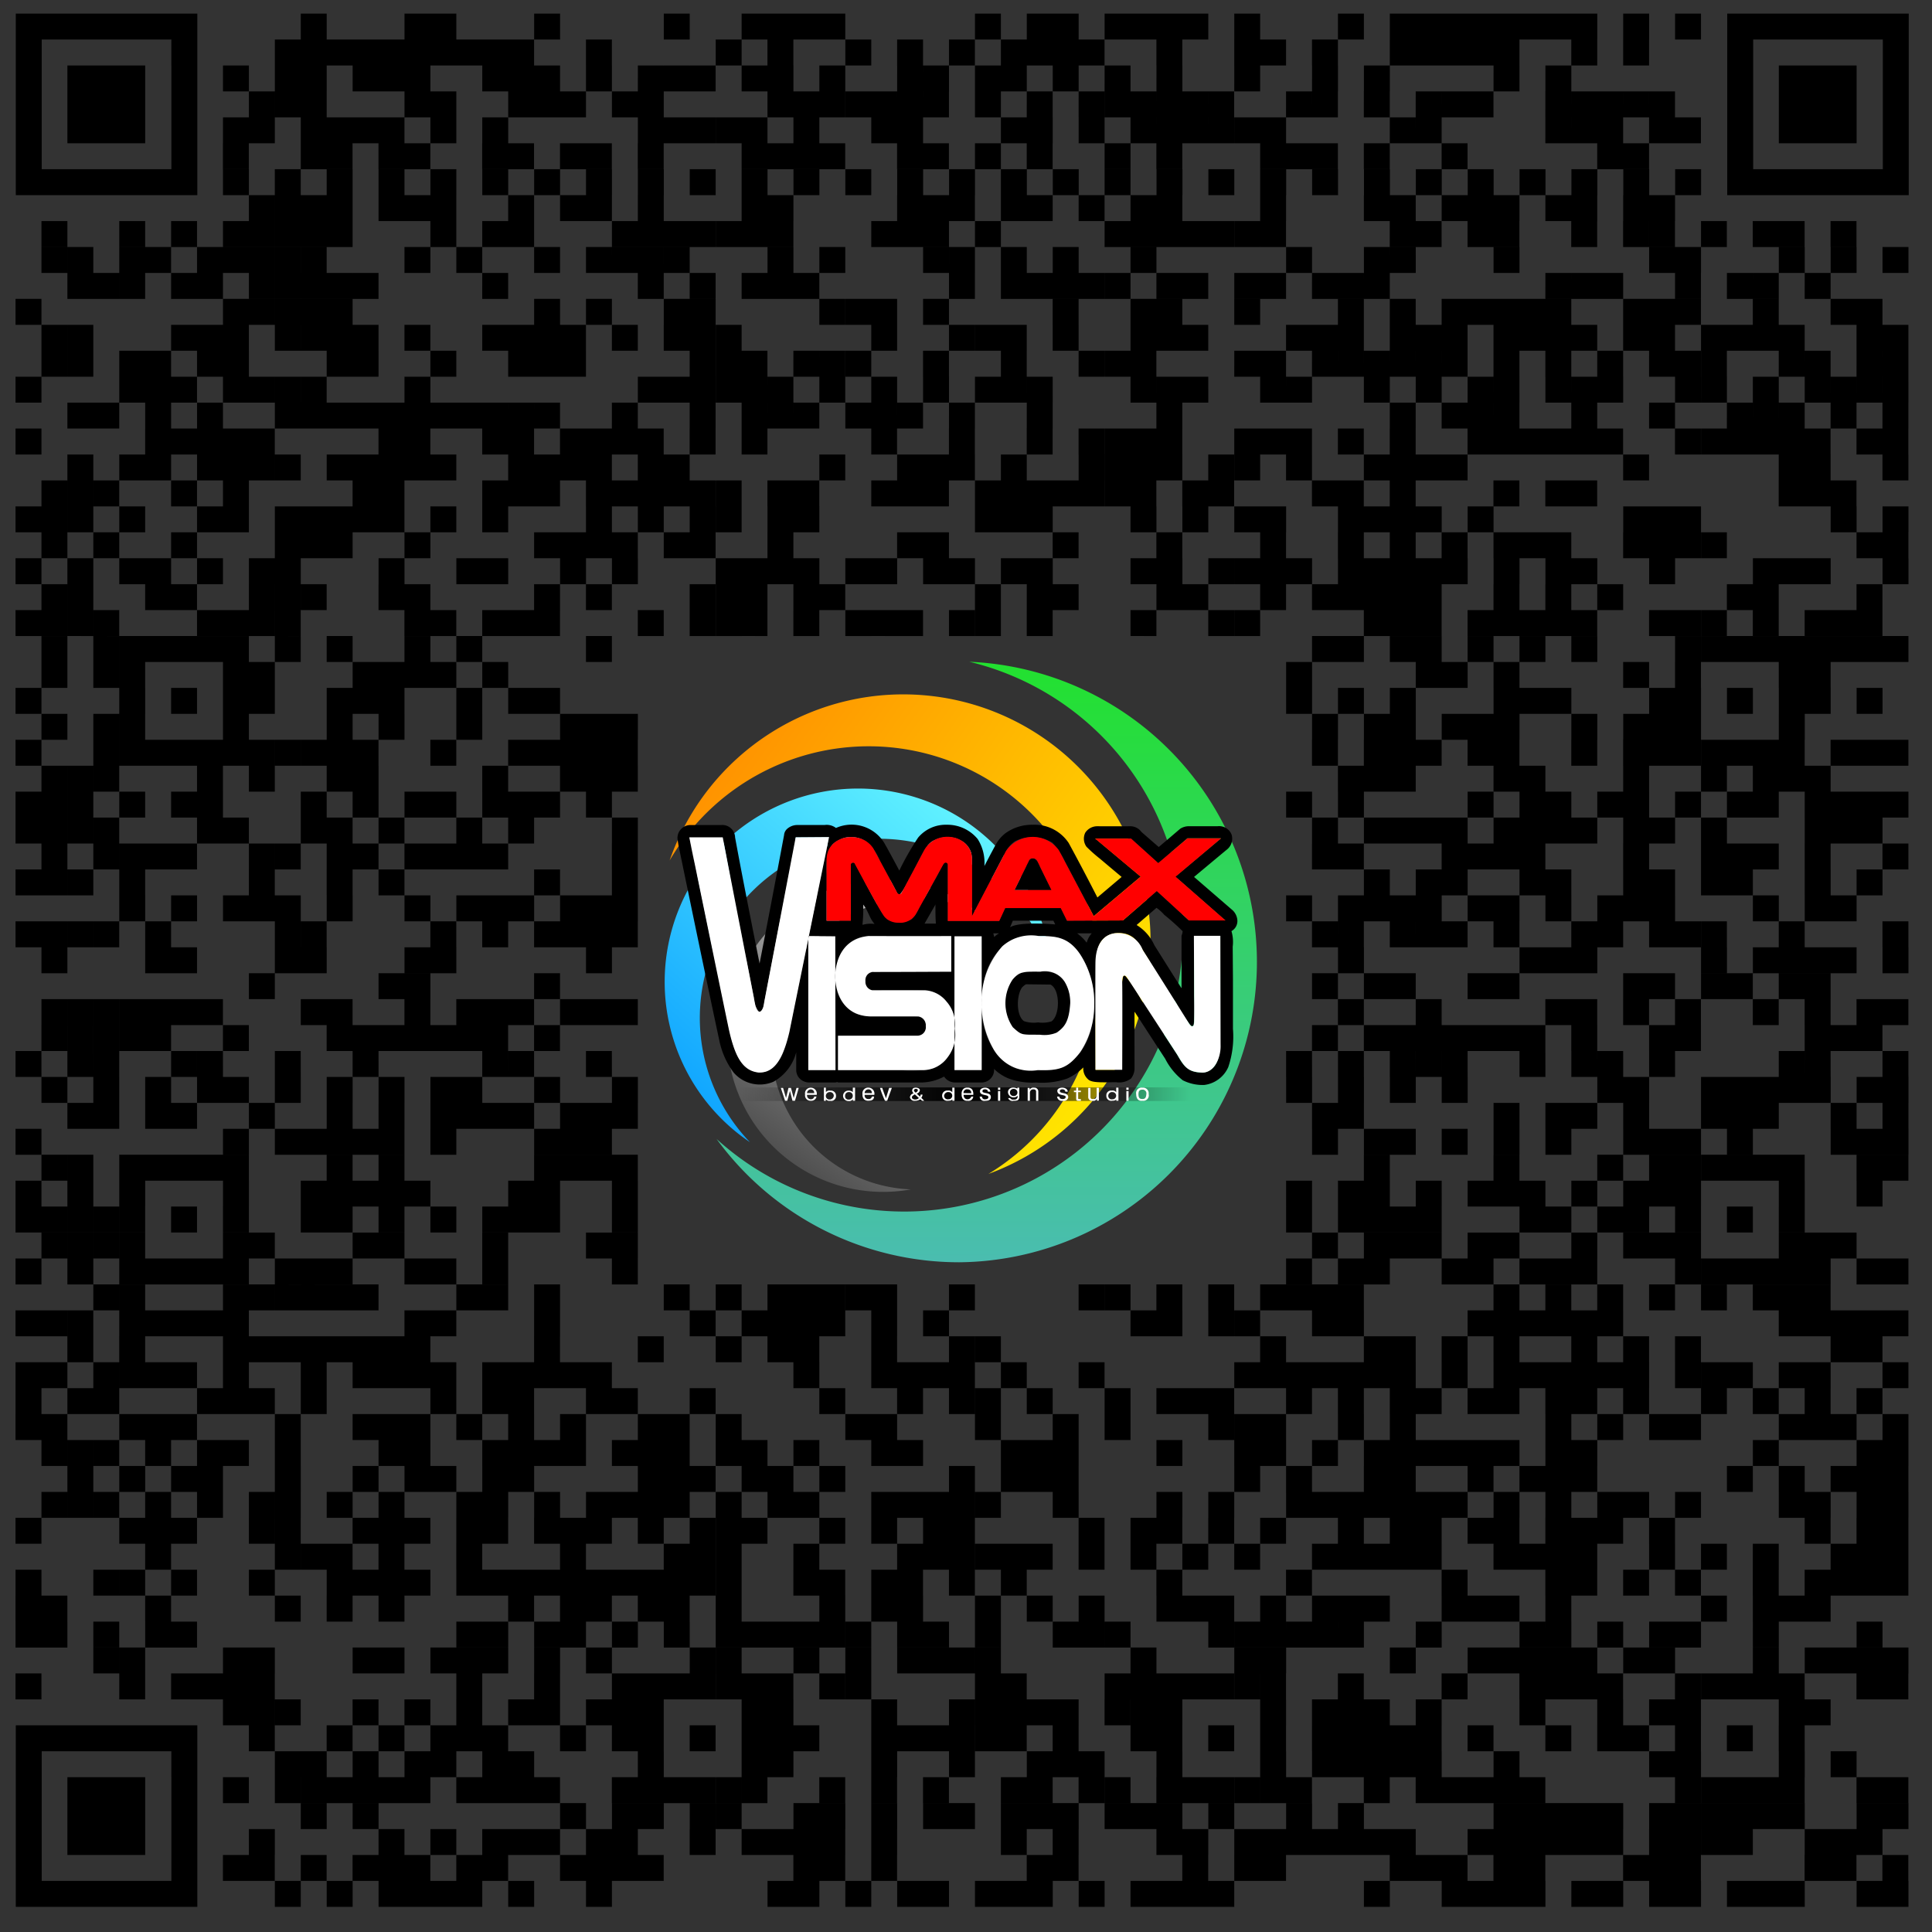 <svg xmlns="http://www.w3.org/2000/svg" id="квадратное_ВЕКТОР" width="155" height="155" data-name="квадратное ВЕКТОР"><rect width="100%" height="100%" fill="#333333" stroke="none"/><defs><linearGradient id="linear-gradient" x1="59.685" x2="77.19" y1="95.625" y2="70.625" gradientUnits="userSpaceOnUse"><stop offset="0" stop-color="#3b3b3b"/><stop offset="1" stop-color="#d7d7d7"/></linearGradient><linearGradient id="linear-gradient-2" x1="56.022" x2="81.571" y1="91.625" y2="63.25" gradientUnits="userSpaceOnUse"><stop offset="0" stop-color="#0aa0ff"/><stop offset="1" stop-color="#6cfdff"/></linearGradient><linearGradient id="linear-gradient-3" x1="53.719" x2="92.313" y1="61.441" y2="88.465" gradientUnits="userSpaceOnUse"><stop offset="0" stop-color="#ff8c00"/><stop offset="1" stop-color="#ffed00"/></linearGradient><linearGradient id="linear-gradient-4" x1="79.281" x2="79.281" y1="101.281" y2="53.094" gradientUnits="userSpaceOnUse"><stop offset="0" stop-color="#4abdb0"/><stop offset="1" stop-color="#22e12f"/></linearGradient><linearGradient id="linear-gradient-5" x1="77.406" x2="95.5" y1="87.797" y2="87.797" gradientUnits="userSpaceOnUse"><stop offset="0"/><stop offset="1" stop-opacity="0"/></linearGradient><linearGradient id="linear-gradient-6" x1="59.313" x2="77.406" y1="87.797" y2="87.797" gradientUnits="userSpaceOnUse"><stop offset="0" stop-opacity="0"/><stop offset="1"/></linearGradient><linearGradient id="linear-gradient-7" x1="77.188" x2="77.188" y1="152.969" y2="1.094" gradientUnits="userSpaceOnUse"><stop offset="0"/><stop offset="1"/></linearGradient><style>.cls-7{fill-rule:evenodd;fill:#fff}</style></defs><g id="whirl"><path id="Эллипс_3_копия" d="M73.509 72.1a11.666 11.666 0 0 0-.437 23.323 12.5 12.5 0 1 1-2.2-24.8 12.449 12.449 0 0 1 7.638 2.6 11.625 11.625 0 0 0-5.001-1.123Z" data-name="Эллипс 3 копия" style="fill:url(#linear-gradient);fill-rule:evenodd"/><path id="Эллипс_2" d="M70.522 67.29a14.373 14.373 0 0 0-10.355 24.345 15.51 15.51 0 1 1 24.128-14.111A14.383 14.383 0 0 0 70.522 67.29Z" data-name="Эллипс 2" style="fill:url(#linear-gradient-2);fill-rule:evenodd"/><path id="Эллипс_1_копия" d="M79.3 94.182a18.5 18.5 0 1 0-25.578-25.148A19.844 19.844 0 1 1 79.3 94.182Z" data-name="Эллипс 1 копия" style="fill:url(#linear-gradient-3);fill-rule:evenodd"/><path id="Эллипс_1_копия_2" d="M76.959 101.269a24.071 24.071 0 0 1-19.472-9.894 22.364 22.364 0 1 0 20.282-38.283 24.1 24.1 0 0 1-.81 48.177Z" data-name="Эллипс 1 копия 2" style="fill:url(#linear-gradient-4);fill-rule:evenodd"/></g><g id="webdev"><path id="background_right" d="M77.408 88.332V87.24H95.5v1.091H77.4Z" style="fill:url(#linear-gradient-5);fill-rule:evenodd"/><path id="background_left" d="M59.312 87.241h18.1v1.09h-18.1v-1.09Z" style="fill:url(#linear-gradient-6);fill-rule:evenodd"/><path id="text" d="M81.615 87.26h.159v.814c-.048.207-.159.243-.456.238a.356.356 0 0 1-.436-.218h.159a.267.267 0 0 0 .3.119.25.25 0 0 0 .3-.3.455.455 0 0 1-.774-.278c0-.338.365-.489.754-.3v-.075Zm-16.092.576h-.774a.308.308 0 0 0 .318.357.268.268 0 0 0 .258-.218h.179a.41.41 0 0 1-.436.337.439.439 0 0 1-.478-.512.451.451 0 0 1 .456-.536.477.477 0 0 1 .477.572Zm.577-.576h.159v.357a.364.364 0 0 1 .357-.119.407.407 0 0 1 .456.417.385.385 0 0 1-.476.4.344.344 0 0 1-.337-.119v.119H66.1V87.26Zm2.322 0h.178v1.052h-.18v-.119a.332.332 0 0 1-.337.139.417.417 0 1 1-.02-.833.471.471 0 0 1 .357.119v-.358Zm1.726.576h-.776a.282.282 0 0 0 .3.337.245.245 0 0 0 .278-.2h.179c-.026.21-.107.334-.456.337a.483.483 0 0 1-.337-.1.538.538 0 0 1-.139-.417.455.455 0 0 1 .476-.536.486.486 0 0 1 .473.579Zm6.25-.576h.179v1.052H76.4v-.119c-.028.062-.086.119-.337.119a.4.4 0 0 1-.476-.4.4.4 0 0 1 .456-.417.354.354 0 0 1 .357.139v-.374Zm1.687.576h-.776a.394.394 0 0 0 .079.258.32.32 0 0 0 .536-.119h.159a.376.376 0 0 1-.456.337.418.418 0 0 1-.377-.139.577.577 0 0 1-.1-.377.538.538 0 0 1 .139-.437.451.451 0 0 1 .337-.1.431.431 0 0 1 .377.159.7.7 0 0 1 .08.418Zm1.171-.258c.013-.234-.441-.243-.437-.04 0 .245.693.042.675.5-.021.211-.162.279-.456.278a.353.353 0 0 1-.437-.337h.179a.227.227 0 0 0 .258.218c.227-.012.256-.115.258-.179-.013-.242-.651-.079-.675-.456s.806-.428.833.02h-.2Zm.813-.318h.179v.179h-.181v-.179Zm3.231 1.052h-.177v-.734a.173.173 0 0 0-.179-.179.265.265 0 0 0-.317.258v.655h-.179V87.28h.159v.139a.334.334 0 0 1 .357-.159.308.308 0 0 1 .337.3v.754Zm8.353-1.052a.453.453 0 0 1 .5.516.436.436 0 0 1-.5.536s-.49.112-.5-.536a.439.439 0 0 1 .502-.516Zm-17.8.556h.159a.447.447 0 0 1-.1.258l.238.238h-.174l-.139-.119a.7.7 0 0 1-.417.119.357.357 0 0 1-.42-.278.371.371 0 0 1 .3-.318.313.313 0 0 1-.119-.258c.046-.135.063-.186.3-.2.227.021.32.1.317.218a.318.318 0 0 1-.258.258l.26.241a.2.2 0 0 0 .057-.159Zm12.481-.556h.166v.24h.218v.119H86.5v.5c0 .062.035.058.218.06v.139h-.2c-.144 0-.179-.064-.179-.2v-.5h-.18V87.5h.179v-.24Zm-23.076.02h.2l.218.814.224-.814h.179l-.3 1.032h-.2l-.2-.794-.218.794h-.178c-.106-.337-.231-.695-.337-1.032h.178l.238.814Zm8.076 0h.218l-.377 1.032H71a8.709 8.709 0 0 1-.4-1.032h.179c.093.278.3.833.3.833Zm15.973 0h.179v.714a.158.158 0 0 0 .179.179c.251 0 .273-.051.317-.3v-.6h.178v1.032H88v-.172a.275.275 0 0 1-.337.179.3.3 0 0 1-.357-.318v-.714Zm-5.972.079a.288.288 0 1 1-.02.575.288.288 0 1 1 .022-.575Zm-7.838 0a.163.163 0 0 0-.179.119.327.327 0 0 0 .139.179.265.265 0 0 0 .179-.179c.015-.053-.036-.107-.136-.119Zm-8.175.337a.276.276 0 0 0-.278-.3.318.318 0 0 0-.3.3h.575Zm4.623 0a.268.268 0 0 0-.278-.3.3.3 0 0 0-.3.3c.181-.002.46.004.581.004Zm7.977 0a.279.279 0 0 0-.3-.3.27.27 0 0 0-.317.3c.16.004.478.004.619.004Zm13.731-.278c-.281.014-.308.147-.317.377.01.285.082.37.317.377s.3-.148.317-.4a.3.3 0 0 0-.315-.353Zm-11.588.119h.179v.774h-.177v-.773Zm-13.493.079a.31.31 0 0 0-.317.317.282.282 0 0 0 .3.278.324.324 0 0 0 .337-.3.29.29 0 0 0-.317-.294Zm1.528 0a.287.287 0 0 0-.3.3.262.262 0 0 0 .3.3.3.3 0 0 0 .317-.3.289.289 0 0 0-.317-.299Zm8 0a.323.323 0 0 0-.357.3.287.287 0 0 0 .337.278.293.293 0 0 0 .317-.278.289.289 0 0 0-.297-.299Zm-2.7.179a1.114 1.114 0 0 0-.2.139.144.144 0 0 0 .02.218.348.348 0 0 0 .2.06.415.415 0 0 0 .3-.119c-.12-.11-.172-.162-.32-.293Zm12.064-.218c.013-.234-.441-.243-.436-.04 0 .245.673.049.675.5a.362.362 0 0 1-.456.278.369.369 0 0 1-.437-.337h.179c.015.123.06.177.258.2.227-.012.256-.1.258-.159-.013-.242-.607-.063-.675-.456s.817-.42.833.02h-.2Zm4.9-.04h.179v.774h-.178v-.773Zm0-.278h.179v.179h-.178v-.178Zm-.814 0h.18v1.052h-.178v-.119c-.028.062-.086.119-.337.119a.386.386 0 0 1-.456-.4.381.381 0 0 1 .436-.417.354.354 0 0 1 .357.139v-.373Zm-.3.357a.3.3 0 0 0-.337.3.271.271 0 0 0 .317.278.293.293 0 0 0 .317-.278.289.289 0 0 0-.293-.299Z" class="cls-7"/></g><g id="MaxVision"><path id="Обводка" d="M75.96 66.168a3.144 3.144 0 0 1 2.48 1.151 3.57 3.57 0 0 1 .536 2.163s.459-.893.913-1.726a3.008 3.008 0 0 1 .754-.893 3.626 3.626 0 0 1 2.222-.694 3.282 3.282 0 0 1 2.877 1.468 190.35 190.35 0 0 1 2.3 4.365l1.945-1.647s-1.177-.985-1.746-1.468a11.8 11.8 0 0 1-1.072-.952 1.1 1.1 0 0 1-.1-1.131 1.148 1.148 0 0 1 .972-.516c1.158.005 2.741 0 2.639 0a1.092 1.092 0 0 1 .893.456c.348.306 1.389 1.21 1.389 1.21s.566-.472 1.726-1.468a1.3 1.3 0 0 1 .714-.2h2.282a1.074 1.074 0 0 1 1.131.695 1.121 1.121 0 0 1-.4 1.191c-.316.259-2.619 2.183-2.619 2.183s.534.46 3.1 2.679a1.234 1.234 0 0 1 .377.814.929.929 0 0 1-.476.853 3.065 3.065 0 0 1 .1 1.25l.02 2.6v3.988a7.649 7.649 0 0 1-.377 3.076 2.43 2.43 0 0 1-1.925 1.429 3.524 3.524 0 0 1-1.726-.377 5.17 5.17 0 0 1-1.409-1.726c-1.214-1.86-1.732-2.66-2.44-3.75h-.02c-.006 1.664 0 3.036 0 4.6a1.384 1.384 0 0 1-.278.734 1.569 1.569 0 0 1-1.19.3c-1.092 0-1.967.07-2.262-.238a1.139 1.139 0 0 1-.377-.952 4.214 4.214 0 0 1-1.29.893 6.053 6.053 0 0 1-2.5.318 5.351 5.351 0 0 1-1.964-.238 3.459 3.459 0 0 1-1.409-.853 1.008 1.008 0 0 1-.992 1.091h-2.123a1.063 1.063 0 0 1-.893-.476 3.99 3.99 0 0 1-1.742.474h-6.707a.252.252 0 0 1-.139-.04.321.321 0 0 1-.2.04H64.97a1.08 1.08 0 0 1-.774-.278.984.984 0 0 1-.317-.695v-1.448a3.807 3.807 0 0 1-1.825 2.361 2.778 2.778 0 0 1-3.195-.734 6.5 6.5 0 0 1-1.151-2.58c-1.188-5.557-2.267-10.794-3.277-15.67-.043-.292-.075-.455-.079-.575a1.023 1.023 0 0 1 .357-.774 1.04 1.04 0 0 1 .774-.258h2.361a1.021 1.021 0 0 1 1.131.992c.4 2.191.947 5.009 1.964 10.119.9-4.645 1.358-7.074 1.964-10.3a.75.75 0 0 1 .258-.516 1.236 1.236 0 0 1 .794-.3h2.2a1.225 1.225 0 0 1 .913.238 3.074 3.074 0 0 1 3.971 1.374c.212.359 1.111 2.044 1.111 2.044a21.8 21.8 0 0 1 1.508-2.644 2.884 2.884 0 0 1 2.302-1.032Zm-9.643 7.7h1.945V69.3a.349.349 0 0 1 .218-.1l.079.04c.6 1.065 1.151 2.15 1.746 3.214a6.387 6.387 0 0 0 .853 1.29 2.018 2.018 0 0 0 1.984 0 2.963 2.963 0 0 0 .635-.992l1.369-2.421c.46-.833.645-1.437.893-1.012v4.564h4.127l.476-1.032h4.465l.5 1.012 4.484-.02 2.718-2.361 2.579 2.361H98.3l-4.008-3.512 3.671-3.076h-2.7l-2.341 2-2.183-1.984h-2.874l3.651 3.056-3.77 3.175-2.3-4.365a5.658 5.658 0 0 0-1.012-1.528 3.137 3.137 0 0 0-3-.119 2.337 2.337 0 0 0-.734.814l-2.716 5.186v-4.683l-.06-.357a1.69 1.69 0 0 0-.6-.873 2.641 2.641 0 0 0-.695-.337 2.472 2.472 0 0 0-1.687.179c-.761.323-1.1 1.515-2.044 3.135a4.685 4.685 0 0 1-.655 1.151c-.208.136-.288-.1-.357-.238l-.536-1.012-.75-1.37a3.676 3.676 0 0 0-1.171-1.627 2.746 2.746 0 0 0-.933-.3 1.942 1.942 0 0 0-1.21.258 1.629 1.629 0 0 0-.853.893 5.884 5.884 0 0 0-.119 1.825v3.73ZM55.344 67.18a10.911 10.911 0 0 0 .436 2.22l.714 3.453 1.944 9.405c.324 1.321.522 2.667 1.449 3.373a1.708 1.708 0 0 0 1.548.337 2.62 2.62 0 0 0 1.465-1.783 19.609 19.609 0 0 0 .575-2.262l.913-4.385.317-1.548a2.362 2.362 0 0 1 .139-.655l.02 10.516h2.163l-.02-7h.04a2.9 2.9 0 0 0 1.607 2.46 4.479 4.479 0 0 0 .952.218h3.155c.8 0 1.357-.058 1.508.6.15 1.165-.789.972-1.706.972l-5.318.02v2.738h5.08a8.309 8.309 0 0 0 2.579-.159 2.843 2.843 0 0 0 1.647-1.984h.04v2.143h2.163l.02-4.861c0 2.115 1.2 4.243 2.817 4.742a7.978 7.978 0 0 0 2.083.119 4 4 0 0 0 1.587-.238 4.584 4.584 0 0 0 2.3-3.234 8.367 8.367 0 0 0 .2-1.349 5.6 5.6 0 0 0-.139-2.044c-.424-1.749-1.089-3.262-2.738-3.77a6.673 6.673 0 0 0-1.746-.1 4.879 4.879 0 0 0-1.845.218A4.614 4.614 0 0 0 79 78.49l-.179.933-.059.556-.02-4.861h-2.167l-.02 6.469a2.434 2.434 0 0 0-.417-.913c-.663-1.046-1.369-1.231-3.076-1.23h-2.281a3.2 3.2 0 0 1-1.012-.04.746.746 0 0 1-.337-.476c-.266-1.074.77-.972 1.667-.972h5.2v-2.839h-5.141c-1.672-.051-2.1-.045-2.738.357a2.987 2.987 0 0 0-1.131 1.389 7 7 0 0 1-.278.952v-2.7h-2.143V75.1l.5-2.441.655-3.214a13.606 13.606 0 0 0 .436-2.262h-2.6l-.02.02a6.062 6.062 0 0 1-.258 1.468l-.439 2.259-1.329 6.905-.477 2.465a1.187 1.187 0 0 1-.3.833.191.191 0 0 1-.139.04 1.941 1.941 0 0 1-.417-1.151l-.5-2.52-.615-3.135c-.553-2.366-.9-4.753-1.389-7.183h-2.632Zm27.5 1.667.156.039a1.127 1.127 0 0 1 .437.655l.933 1.865H81.4v-.04l.913-1.825a1.239 1.239 0 0 1 .377-.635Zm-13.592 3.73a11.386 11.386 0 0 1-.06 1.607h.06a2.351 2.351 0 0 1 .893-.059V74.1c-.385-.422-.513-1.085-.892-1.523Zm5.835 1.523c-.042-.447-.039-1.02-.04-1.528h-.02v.04l-.853 1.488h.913Zm17.7-1.27L91.2 74.2v.02a3.637 3.637 0 0 1 1.409 1.607l1.508 2.4.655 1.032h.02v-4.202a.739.739 0 0 0 .079-.357 19.573 19.573 0 0 0-1.468-1.31 3.392 3.392 0 0 0-.617-.555Zm-11.529 1.037-.218.516h.02c.6-.386 2.675-.3 3.591-.218v-.02l-.139-.278h-3.254ZM87.9 85.832h2.123l-.02-5.615a5.427 5.427 0 0 1 .119-1.925l.119-.04a10.119 10.119 0 0 1 1.31 1.945c.913 1.389 1.826 2.8 2.738 4.187.452.637.743 1.805 2.361 1.647 1.273-.309 1.25-1.736 1.25-3.333V75.1h-2.1v4.8a12.482 12.482 0 0 1-.04 2.361.3.3 0 0 1-.179.06 9.132 9.132 0 0 1-1.21-1.845l-2.52-3.968c-.481-.767-.849-1.834-2.46-1.627-1.549.329-1.508 1.892-1.508 3.77Zm-8.21-10.953.079.3a1.139 1.139 0 0 1 .357-.278v-.02h-.436Zm6.726 0a3.736 3.736 0 0 1 .754.734h.02a1.765 1.765 0 0 1 .4-.734h-1.173Zm-4.048 3.076c1.372-.013 2.392-.135 2.976.675.9 1.243.633 3.724-.695 4.286a3.681 3.681 0 0 1-1.25.1 4.752 4.752 0 0 1-1.528-.1c-.988-.411-1.509-2.092-1.072-3.472a2.323 2.323 0 0 1 .933-1.31c.184-.111.425-.079.637-.18Zm-.06 1.012a1.562 1.562 0 0 0-.317.258c-.448.644-.48 2.234.159 2.7a2.477 2.477 0 0 0 1.131.1 2.534 2.534 0 0 0 1.072-.079c.7-.477.718-2.575-.079-2.956Z" style="fill-rule:evenodd"/><path id="Vision_vector" d="M60.88 86.05c.879 0 1.8-.416 2.46-3.294.183-.936 3.175-15.6 3.175-15.6l-2.679.02s-2.571 13.472-2.6 13.612c-.131.4-.278.376-.318.377-.064-.012-.17-.027-.318-.5L57.983 67.18H55.3s2.819 13.745 3.2 15.52c.569 2.5 1.3 3.229 2.38 3.35Zm3.968-10.95 2.163.02.02 10.735h-2.183V75.1Zm11.469 0v2.857s-5.438.026-6.349.02a.673.673 0 0 0-.536.734.69.69 0 0 0 .536.734h4.187a2.386 2.386 0 0 1 1.786.913 2.719 2.719 0 0 1 .655 2.163 2.928 2.928 0 0 1-.556 2.282 2.441 2.441 0 0 1-1.984 1.052h-6.827v-2.762h6.349a.679.679 0 0 0 .695-.774.711.711 0 0 0-.6-.774h-3.889c-2.837-.118-2.778-3.175-2.778-3.175s-.121-3 2.679-3.274c1.007.01 6.632.004 6.632.004Zm.258.02h2.183v10.731h-2.183V75.117Zm6.786-.02c1.194.011 2.291-.014 3.274 1.429a7.018 7.018 0 0 1 1.151 4.068 6.753 6.753 0 0 1-1.131 3.83c-.99 1.273-1.655 1.48-3.393 1.424a3.423 3.423 0 0 1-3.592-1.746 7.209 7.209 0 0 1-.913-3.651 6.492 6.492 0 0 1 1.667-4.544 3.48 3.48 0 0 1 2.937-.81Zm.1 2.857a1.868 1.868 0 0 1 1.945.794 3.15 3.15 0 0 1 .456 1.746c-.1 1.49-.452 1.892-1.072 2.341a2.508 2.508 0 0 1-1.349.178c-1.481-.026-1.412.1-2.183-.6a3.424 3.424 0 0 1-.02-3.829c.584-.677.896-.636 2.222-.633Zm4.425 7.877s-.013-7.231 0-8.611.614-2.4 1.865-2.361a2.087 2.087 0 0 1 1.925 1.349c.4.613 3.535 5.6 3.75 5.953.125.174.359.36.377-.2s-.02-6.885-.02-6.885h2.123s.014 7.906.02 8.869-.546 2.187-1.548 2.1c-1.05-.062-1.324-.4-1.9-1.389-.517-.8-4.038-6.21-4.068-6.25-.029-.067-.4-.448-.377.417s0 7 0 7h-2.148Z" class="cls-7"/><path id="Max_vector" d="M87.865 67.279h2.877l2.183 1.964 2.341-1.984h2.7l-3.651 3.076 4.008 3.512h-2.938l-2.579-2.361-2.718 2.361-4.484.02-.5-1.012h-4.461l-.476 1.032h-4.128v-4.484c.012-.215-.245-.27-.357-.059-.1.178-2.058 3.733-2.222 4.028a1.485 1.485 0 0 1-1.389.655 1.456 1.456 0 0 1-1.111-.476c-.338-.408-2.293-4.082-2.4-4.286a.175.175 0 0 0-.3.1v4.5h-1.943s-.006-4.541 0-4.9c.011-2.007 2.787-2.41 3.75-.893.423.774 1.8 3.349 1.925 3.572a.2.2 0 0 0 .337 0c.117-.229 1.394-2.612 1.806-3.413.977-1.776 3.753-1.273 3.849.615.008 1.464 0 4.643 0 4.643l2.718-5.2a2.591 2.591 0 0 1 4.246-.079c.621 1.169 2.8 5.3 2.8 5.3l3.77-3.175ZM81.4 71.406s.937-1.933 1.131-2.3a.284.284 0 0 1 .317-.238.38.38 0 0 1 .377.218c.12.254 1.131 2.322 1.131 2.322H81.4Z" style="fill:red;fill-rule:evenodd"/></g><path id="Фигура_4" d="M24.13 1.091h2.08v2.081h-2.08V1.091Zm8.322 0h2.08v2.081h-2.08V1.091Zm2.08 0h2.08v2.081h-2.08V1.091Zm8.322 0h2.08v2.081h-2.08V1.091Zm10.4 0h2.08v2.081h-2.08V1.091Zm6.241 0h2.08v2.081H59.5V1.091Zm2.08 0h2.08v2.081h-2.08V1.091Zm2.08 0h2.08v2.081h-2.08V1.091Zm2.08 0h2.08v2.081h-2.08V1.091Zm12.482 0H80.3v2.081h-2.08V1.091Zm4.161 0h2.08v2.081h-2.08V1.091Zm2.08 0h2.08v2.081h-2.08V1.091Zm4.161 0H90.7v2.081h-2.08V1.091Zm2.08 0h2.08v2.081H90.7V1.091Zm2.08 0h2.08v2.081h-2.08V1.091Zm2.08 0h2.08v2.081h-2.08V1.091Zm4.161 0h2.08v2.081h-2.076V1.091Zm8.322 0h2.08v2.081h-2.08V1.091Zm4.161 0h2.08v2.081h-2.08V1.091Zm2.08 0h2.08v2.081h-2.08V1.091Zm2.08 0h2.081v2.081h-2.081V1.091Zm2.081 0h2.08v2.081h-2.08V1.091Zm2.08 0h2.081v2.081h-2.081V1.091Zm2.081 0h2.08v2.081h-2.08V1.091Zm2.08 0h2.08v2.081h-2.08V1.091Zm2.08 0h2.081v2.081h-2.081V1.091Zm4.161 0h2.08v2.081h-2.08V1.091Zm4.161 0h2.08v2.081h-2.08V1.091ZM22.05 3.172h2.08v2.08h-2.08v-2.08Zm2.08 0h2.08v2.08h-2.08v-2.08Zm2.08 0h2.08v2.08h-2.08v-2.08Zm2.08 0h2.08v2.08h-2.08v-2.08Zm2.08 0h2.08v2.08h-2.08v-2.08Zm2.08 0h2.08v2.08h-2.08v-2.08Zm2.08 0h2.08v2.08h-2.08v-2.08Zm2.08 0h2.08v2.08h-2.08v-2.08Zm2.08 0h2.08v2.08h-2.08v-2.08Zm2.08 0h2.08v2.08h-2.08v-2.08Zm6.241 0h2.08v2.08h-2.08v-2.08Zm10.4 0H59.5v2.08h-2.08v-2.08Zm4.161 0h2.08v2.08h-2.08v-2.08Zm6.241 0H69.9v2.08h-2.08v-2.08Zm4.161 0h2.08v2.08h-2.08v-2.08Zm4.161 0h2.08v2.08h-2.08v-2.08Zm4.161 0h2.08v2.08H80.3v-2.08Zm2.08 0h2.08v2.08h-2.08v-2.08Zm2.08 0h2.08v2.08h-2.08v-2.08Zm2.08 0h2.08v2.08h-2.08v-2.08Zm6.241 0h2.08v2.08h-2.08v-2.08Zm6.241 0h2.082v2.08h-2.076v-2.08Zm2.081 0h2.08v2.08H101.1v-2.08Zm4.161 0h2.08v2.08h-2.08v-2.08Zm6.241 0h2.08v2.08h-2.08v-2.08Zm2.08 0h2.08v2.08h-2.08v-2.08Zm2.08 0h2.081v2.08h-2.081v-2.08Zm2.081 0h2.08v2.08h-2.08v-2.08Zm2.08 0h2.081v2.08h-2.081v-2.08Zm6.241 0h2.081v2.08h-2.081v-2.08Zm4.161 0h2.08v2.08h-2.08v-2.08ZM17.889 5.252h2.08v2.081h-2.08V5.252Zm4.161 0h2.08v2.081h-2.08V5.252Zm2.08 0h2.08v2.081h-2.08V5.252Zm4.161 0h2.08v2.081h-2.08V5.252Zm2.08 0h2.08v2.081h-2.08V5.252Zm2.08 0h2.08v2.081h-2.08V5.252Zm6.241 0h2.08v2.081h-2.08V5.252Zm2.08 0h2.08v2.081h-2.08V5.252Zm2.08 0h2.08v2.081h-2.08V5.252Zm4.161 0h2.08v2.081h-2.08V5.252Zm4.161 0h2.08v2.081h-2.08V5.252Zm2.08 0h2.08v2.081h-2.08V5.252Zm2.08 0h2.08v2.081h-2.08V5.252Zm4.161 0h2.08v2.081H59.5V5.252Zm2.08 0h2.08v2.081h-2.08V5.252Zm4.161 0h2.08v2.081h-2.08V5.252Zm6.241 0h2.08v2.081h-2.08V5.252Zm2.08 0h2.08v2.081h-2.08V5.252Zm4.161 0H80.3v2.081h-2.08V5.252Zm2.08 0h2.08v2.081H80.3V5.252Zm4.161 0h2.08v2.081h-2.08V5.252Zm4.161 0h2.08v2.081h-2.08V5.252Zm4.161 0h2.08v2.081h-2.08V5.252Zm6.241 0h2.078v2.081h-2.076V5.252Zm6.242 0h2.08v2.081h-2.08V5.252Zm4.16 0h2.081v2.081h-2.081V5.252Zm10.4 0h2.081v2.081h-2.081V5.252Zm4.161 0h2.08v2.081h-2.08V5.252ZM19.969 7.333h2.08v2.081h-2.08V7.333Zm2.08 0h2.08v2.081H22.05V7.333Zm2.08 0h2.08v2.081H24.13V7.333Zm8.322 0h2.08v2.081h-2.08V7.333Zm2.08 0h2.08v2.081h-2.08V7.333Zm6.241 0h2.08v2.081h-2.08V7.333Zm2.08 0h2.08v2.081h-2.08V7.333Zm2.08 0h2.08v2.081h-2.08V7.333Zm4.161 0h2.08v2.081h-2.08V7.333Zm2.08 0h2.08v2.081h-2.08V7.333Zm10.4 0h2.08v2.081h-2.08V7.333Zm2.08 0h2.08v2.081h-2.08V7.333Zm2.08 0h2.08v2.081h-2.08V7.333Zm2.08 0H69.9v2.081h-2.08V7.333Zm2.08 0h2.08v2.081H69.9V7.333Zm2.08 0h2.08v2.081h-2.08V7.333Zm2.08 0h2.08v2.081h-2.08V7.333Zm4.161 0H80.3v2.081h-2.08V7.333Zm4.161 0h2.08v2.081h-2.08V7.333Zm4.161 0h2.08v2.081h-2.08V7.333Zm2.08 0H90.7v2.081h-2.08V7.333Zm2.08 0h2.08v2.081H90.7V7.333Zm2.08 0h2.08v2.081h-2.08V7.333Zm2.08 0h2.08v2.081h-2.08V7.333Zm2.08 0h2.08v2.081h-2.08V7.333Zm6.241 0h2.081v2.081h-2.081V7.333Zm2.081 0h2.08v2.081h-2.08V7.333Zm4.16 0h2.081v2.081h-2.081V7.333Zm4.161 0h2.08v2.081h-2.08V7.333Zm2.08 0h2.081v2.081h-2.081V7.333Zm2.081 0h2.08v2.081h-2.08V7.333Zm6.241 0h2.08v2.081h-2.08V7.333Zm2.08 0h2.081v2.081h-2.081V7.333Zm2.081 0h2.08v2.081h-2.08V7.333Zm2.08 0h2.08v2.081h-2.08V7.333Zm2.08 0h2.081v2.081h-2.081V7.333ZM17.889 9.414h2.08v2.081h-2.08V9.414Zm2.08 0h2.08v2.081h-2.08V9.414Zm4.161 0h2.08v2.081h-2.08V9.414Zm2.08 0h2.08v2.081h-2.08V9.414Zm2.08 0h2.08v2.081h-2.08V9.414Zm2.08 0h2.08v2.081h-2.08V9.414Zm4.161 0h2.08v2.081h-2.08V9.414Zm4.161 0h2.08v2.081h-2.08V9.414Zm12.482 0h2.08v2.081h-2.08V9.414Zm2.08 0h2.08v2.081h-2.08V9.414Zm2.08 0h2.08v2.081h-2.08V9.414Zm2.08 0H59.5v2.081h-2.08V9.414Zm2.08 0h2.08v2.081H59.5V9.414Zm4.161 0h2.08v2.081h-2.08V9.414Zm6.241 0h2.08v2.081H69.9V9.414Zm2.08 0h2.08v2.081h-2.08V9.414Zm8.322 0h2.08v2.081H80.3V9.414Zm2.08 0h2.08v2.081h-2.08V9.414Zm4.161 0h2.08v2.081h-2.08V9.414Zm4.161 0h2.08v2.081H90.7V9.414Zm2.08 0h2.08v2.081h-2.08V9.414Zm2.08 0h2.08v2.081h-2.08V9.414Zm2.08 0h2.08v2.081h-2.08V9.414Zm2.08 0h2.08v2.081h-2.076V9.414Zm2.081 0h2.08v2.081H101.1V9.414Zm10.4 0h2.08v2.081h-2.08V9.414Zm2.08 0h2.08v2.081h-2.08V9.414Zm10.4 0h2.08v2.081h-2.08V9.414Zm2.08 0h2.081v2.081h-2.081V9.414Zm2.081 0h2.08v2.081h-2.08V9.414Zm4.16 0h2.081v2.081h-2.081V9.414Zm2.081 0h2.08v2.081h-2.08V9.414Zm-116.5 2.081h2.08v2.081h-2.08v-2.081Zm6.241 0h2.08v2.081H24.13v-2.081Zm2.08 0h2.08v2.081h-2.08v-2.081Zm4.161 0h2.08v2.081h-2.08v-2.081Zm2.08 0h2.08v2.081h-2.08v-2.081Zm6.241 0h2.08v2.081h-2.08v-2.081Zm2.08 0h2.08v2.081h-2.08v-2.081Zm4.161 0h2.08v2.081h-2.08v-2.081Zm2.08 0h2.08v2.081h-2.08v-2.081Zm4.161 0h2.08v2.081h-2.08v-2.081Zm8.322 0h2.08v2.081H59.5v-2.081Zm2.08 0h2.08v2.081h-2.08v-2.081Zm2.08 0h2.08v2.081h-2.08v-2.081Zm2.08 0h2.08v2.081h-2.08v-2.081Zm6.241 0h2.08v2.081h-2.08v-2.081Zm2.08 0h2.08v2.081h-2.08v-2.081Zm4.161 0H80.3v2.081h-2.08v-2.081Zm4.161 0h2.08v2.081h-2.08v-2.081Zm6.241 0H90.7v2.081h-2.08v-2.081Zm4.161 0h2.08v2.081h-2.08v-2.081Zm8.322 0h2.08v2.081H101.1v-2.081Zm2.08 0h2.081v2.081h-2.081v-2.081Zm2.081 0h2.08v2.081h-2.08v-2.081Zm4.16 0h2.081v2.081h-2.081v-2.081Zm6.241 0h2.081v2.081h-2.081v-2.081Zm12.483 0h2.08v2.081h-2.08v-2.081Zm2.08 0h2.08v2.081h-2.08v-2.081Zm-112.333 2.08h2.08v2.081h-2.08v-2.081Zm4.161 0h2.08v2.081h-2.08v-2.081Zm4.161 0h2.08v2.081h-2.08v-2.081Zm4.161 0h2.08v2.081h-2.08v-2.081Zm4.161 0h2.08v2.081h-2.08v-2.081Zm4.161 0h2.08v2.081h-2.08v-2.081Zm4.161 0h2.08v2.081h-2.08v-2.081Zm4.161 0h2.08v2.081h-2.08v-2.081Zm4.161 0h2.08v2.081h-2.08v-2.081Zm4.161 0h2.08v2.081h-2.08v-2.081Zm4.161 0h2.08v2.081H59.5v-2.081Zm4.161 0h2.08v2.081h-2.08v-2.081Zm4.161 0H69.9v2.081h-2.08v-2.081Zm4.161 0h2.08v2.081h-2.08v-2.081Zm4.161 0h2.08v2.081h-2.08v-2.081Zm4.161 0h2.08v2.081H80.3v-2.081Zm4.161 0h2.08v2.081h-2.08v-2.081Zm4.161 0H90.7v2.081h-2.08v-2.081Zm4.161 0h2.08v2.081h-2.08v-2.081Zm4.161 0h2.08v2.081h-2.08v-2.081Zm4.161 0h2.08v2.081H101.1v-2.081Zm4.161 0h2.08v2.081h-2.08v-2.081Zm4.16 0h2.081v2.081h-2.081v-2.081Zm4.161 0h2.08v2.081h-2.08v-2.081Zm4.161 0h2.08v2.081h-2.08v-2.081Zm4.161 0h2.08v2.081h-2.08v-2.081Zm4.16 0h2.081v2.081h-2.081v-2.081Zm4.161 0h2.08v2.081h-2.08v-2.081Zm4.161 0h2.08v2.081h-2.08v-2.081ZM19.969 15.656h2.08v2.081h-2.08v-2.081Zm2.08 0h2.08v2.081H22.05v-2.081Zm2.08 0h2.08v2.081H24.13v-2.081Zm2.08 0h2.08v2.081h-2.08v-2.081Zm4.161 0h2.08v2.081h-2.08v-2.081Zm2.08 0h2.08v2.081h-2.08v-2.081Zm2.08 0h2.08v2.081h-2.08v-2.081Zm6.241 0h2.08v2.081h-2.08v-2.081Zm4.161 0h2.08v2.081h-2.08v-2.081Zm2.08 0h2.08v2.081h-2.08v-2.081Zm4.161 0h2.08v2.081h-2.08v-2.081Zm8.322 0h2.08v2.081H59.5v-2.081Zm2.08 0h2.08v2.081h-2.08v-2.081Zm10.4 0h2.08v2.081h-2.08v-2.081Zm2.08 0h2.08v2.081h-2.08v-2.081Zm2.08 0h2.08v2.081h-2.08v-2.081Zm4.161 0h2.08v2.081H80.3v-2.081Zm2.08 0h2.08v2.081h-2.08v-2.081Zm4.161 0h2.08v2.081h-2.08v-2.081Zm4.161 0h2.08v2.081H90.7v-2.081Zm2.08 0h2.08v2.081h-2.08v-2.081Zm8.322 0h2.08v2.081h-2.08v-2.081Zm8.321 0h2.081v2.081h-2.081v-2.081Zm2.081 0h2.08v2.081h-2.08v-2.081Zm4.16 0h2.081v2.081h-2.081v-2.081Zm2.081 0h2.08v2.081h-2.08v-2.081Zm2.08 0h2.081v2.081h-2.081v-2.081Zm4.161 0h2.08v2.081h-2.08v-2.081Zm2.08 0h2.081v2.081h-2.081v-2.081Zm4.161 0h2.08v2.081h-2.08v-2.081Zm2.08 0h2.081v2.081h-2.081v-2.081ZM3.326 17.737h2.08v2.081h-2.08v-2.081Zm6.241 0h2.08v2.081H9.568v-2.081Zm4.161 0h2.08v2.081h-2.08v-2.081Zm4.161 0h2.08v2.081h-2.08v-2.081Zm2.08 0h2.08v2.081h-2.08v-2.081Zm2.08 0h2.08v2.081H22.05v-2.081Zm2.08 0h2.08v2.081H24.13v-2.081Zm2.08 0h2.08v2.081h-2.08v-2.081Zm8.321 0h2.08v2.081h-2.08v-2.081Zm4.161 0h2.08v2.081h-2.08v-2.081Zm2.08 0h2.08v2.081h-2.08v-2.081Zm8.322 0h2.08v2.081h-2.08v-2.081Zm2.08 0h2.08v2.081h-2.08v-2.081Zm2.08 0h2.08v2.081h-2.08v-2.081Zm2.08 0h2.08v2.081h-2.08v-2.081Zm2.08 0H59.5v2.081h-2.08v-2.081Zm2.08 0h2.08v2.081H59.5v-2.081Zm2.08 0h2.08v2.081h-2.08v-2.081Zm8.322 0h2.08v2.081H69.9v-2.081Zm2.08 0h2.08v2.081h-2.08v-2.081Zm2.08 0h2.08v2.081h-2.08v-2.081Zm4.161 0H80.3v2.081h-2.08v-2.081Zm10.4 0H90.7v2.081h-2.08v-2.081Zm2.08 0h2.08v2.081H90.7v-2.081Zm2.08 0h2.08v2.081h-2.08v-2.081Zm2.08 0h2.08v2.081h-2.08v-2.081Zm2.08 0h2.08v2.081h-2.08v-2.081Zm2.08 0h2.084v2.081h-2.076v-2.081Zm2.081 0h2.08v2.081H101.1v-2.081Zm10.4 0h2.08v2.081h-2.08v-2.081Zm2.08 0h2.08v2.081h-2.08v-2.081Zm4.161 0h2.08v2.081h-2.08v-2.081Zm2.08 0h2.081v2.081h-2.081v-2.081Zm6.241 0h2.081v2.081h-2.081v-2.081Zm4.161 0h2.08v2.081h-2.08v-2.081Zm2.08 0h2.081v2.081H132.3v-2.081Zm4.161 0h2.081v2.081h-2.072v-2.081Zm4.161 0h2.08v2.081h-2.08v-2.081Zm2.08 0h2.081v2.081h-2.081v-2.081Zm4.161 0h2.08v2.081h-2.08v-2.081ZM3.326 19.817h2.08V21.9h-2.08v-2.083Zm2.08 0h2.08V21.9H5.407v-2.083Zm4.161 0h2.08V21.9H9.568v-2.083Zm2.08 0h2.08V21.9h-2.08v-2.083Zm4.161 0h2.08V21.9h-2.08v-2.083Zm2.08 0h2.08V21.9h-2.08v-2.083Zm2.08 0h2.08V21.9h-2.08v-2.083Zm2.08 0h2.08V21.9H22.05v-2.083Zm2.08 0h2.08V21.9H24.13v-2.083Zm8.322 0h2.08V21.9h-2.08v-2.083Zm4.161 0h2.08V21.9h-2.08v-2.083Zm6.241 0h2.08V21.9h-2.08v-2.083Zm4.161 0h2.08V21.9h-2.08v-2.083Zm2.08 0h2.08V21.9h-2.08v-2.083Zm2.08 0h2.08V21.9h-2.08v-2.083Zm2.08 0h2.08V21.9h-2.08v-2.083Zm8.322 0h2.08V21.9h-2.08v-2.083Zm4.161 0h2.08V21.9h-2.08v-2.083Zm8.321 0h2.08V21.9h-2.08v-2.083Zm2.08 0h2.08V21.9h-2.08v-2.083Zm4.161 0h2.08V21.9H80.3v-2.083Zm4.161 0h2.08V21.9h-2.08v-2.083Zm6.241 0h2.08V21.9H90.7v-2.083Zm12.482 0h2.081V21.9h-2.081v-2.083Zm6.241 0h2.081V21.9h-2.081v-2.083Zm2.081 0h2.08V21.9h-2.08v-2.083Zm8.321 0h2.081V21.9h-2.081v-2.083Zm12.482 0h2.081V21.9h-2.081v-2.083Zm2.081 0h2.08V21.9h-2.08v-2.083Zm8.321 0h2.081V21.9h-2.081v-2.083Zm4.161 0h2.08V21.9h-2.08v-2.083Zm4.161 0h2.08V21.9h-2.08v-2.083ZM5.407 21.9h2.08v2.081h-2.08V21.9Zm2.08 0h2.08v2.081h-2.08V21.9Zm2.08 0h2.08v2.081H9.568V21.9Zm4.161 0h2.08v2.081h-2.08V21.9Zm2.08 0h2.08v2.081h-2.08V21.9Zm4.161 0h2.08v2.081h-2.08V21.9Zm2.08 0h2.08v2.081H22.05V21.9Zm2.08 0h2.08v2.081H24.13V21.9Zm2.08 0h2.08v2.081h-2.08V21.9Zm2.08 0h2.08v2.081h-2.08V21.9Zm10.4 0h2.08v2.081h-2.08V21.9Zm12.482 0h2.08v2.081h-2.08V21.9Zm4.161 0h2.08v2.081h-2.08V21.9Zm4.161 0h2.08v2.081H59.5V21.9Zm2.08 0h2.08v2.081h-2.08V21.9Zm2.08 0h2.08v2.081h-2.08V21.9Zm12.482 0h2.08v2.081h-2.08V21.9Zm4.161 0h2.08v2.081H80.3V21.9Zm2.08 0h2.08v2.081h-2.08V21.9Zm2.08 0h2.08v2.081h-2.08V21.9Zm2.08 0h2.08v2.081h-2.08V21.9Zm2.08 0H90.7v2.081h-2.08V21.9Zm4.161 0h2.08v2.081h-2.08V21.9Zm2.08 0h2.08v2.081h-2.08V21.9Zm4.161 0h2.082v2.081h-2.076V21.9Zm2.081 0h2.08v2.081H101.1V21.9Zm4.161 0h2.08v2.081h-2.08V21.9Zm2.08 0h2.08v2.081h-2.08V21.9Zm2.08 0h2.081v2.081h-2.081V21.9Zm14.563 0h2.08v2.081h-2.08V21.9Zm2.08 0h2.081v2.081h-2.081V21.9Zm2.081 0h2.08v2.081h-2.08V21.9Zm6.241 0h2.08v2.081h-2.08V21.9Zm4.161 0h2.08v2.081h-2.08V21.9Zm2.08 0h2.08v2.081h-2.08V21.9Zm4.161 0h2.08v2.081h-2.08V21.9ZM1.246 23.979h2.08v2.081h-2.08v-2.081Zm16.643 0h2.08v2.081h-2.08v-2.081Zm2.08 0h2.08v2.081h-2.08v-2.081Zm2.08 0h2.08v2.081H22.05v-2.081Zm2.08 0h2.08v2.081H24.13v-2.081Zm2.08 0h2.08v2.081h-2.08v-2.081Zm16.643 0h2.08v2.081h-2.08v-2.081Zm4.161 0h2.08v2.081h-2.08v-2.081Zm6.241 0h2.08v2.081h-2.08v-2.081Zm2.08 0h2.08v2.081h-2.08v-2.081Zm10.4 0h2.08v2.081h-2.08v-2.081Zm2.08 0H69.9v2.081h-2.08v-2.081Zm2.08 0h2.08v2.081H69.9v-2.081Zm4.161 0h2.08v2.081h-2.08v-2.081Zm10.4 0h2.08v2.081h-2.08v-2.081Zm6.241 0h2.08v2.081H90.7v-2.081Zm2.08 0h2.08v2.081h-2.08v-2.081Zm6.241 0h2.083v2.081h-2.076v-2.081Zm8.322 0h2.08v2.081h-2.08v-2.081Zm4.161 0h2.08v2.081h-2.08v-2.081Zm4.16 0h2.081v2.081h-2.081v-2.081Zm2.081 0h2.08v2.081h-2.08v-2.081Zm2.08 0h2.081v2.081h-2.081v-2.081Zm2.081 0h2.08v2.081h-2.08v-2.081Zm2.08 0h2.08v2.081h-2.08v-2.081Zm6.241 0h2.08v2.081h-2.08v-2.081Zm2.08 0h2.081v2.081h-2.081v-2.081Zm2.081 0h2.08v2.081h-2.08v-2.081Zm6.241 0h2.08v2.081h-2.08v-2.081Zm6.241 0h2.08v2.081h-2.08v-2.081Zm2.08 0h2.081v2.081h-2.081v-2.081ZM3.326 26.06h2.08v2.08h-2.08v-2.08Zm2.08 0h2.08v2.08H5.407v-2.08Zm8.321 0h2.08v2.08h-2.08v-2.08Zm2.08 0h2.08v2.08h-2.08v-2.08Zm2.08 0h2.08v2.08h-2.08v-2.08Zm4.161 0h2.08v2.08H22.05v-2.08Zm2.08 0h2.08v2.08H24.13v-2.08Zm2.08 0h2.08v2.08h-2.08v-2.08Zm2.08 0h2.08v2.08h-2.08v-2.08Zm4.161 0h2.08v2.08h-2.08v-2.08Zm6.241 0h2.08v2.08h-2.08v-2.08Zm2.08 0h2.08v2.08h-2.08v-2.08Zm2.08 0h2.08v2.08h-2.08v-2.08Zm2.08 0h2.08v2.08h-2.08v-2.08Zm4.161 0h2.08v2.08h-2.08v-2.08Zm4.161 0h2.08v2.08h-2.08v-2.08Zm2.08 0h2.08v2.08h-2.08v-2.08Zm2.08 0H59.5v2.08h-2.08v-2.08Zm12.482 0h2.08v2.08H69.9v-2.08Zm6.241 0h2.08v2.08h-2.08v-2.08Zm2.08 0H80.3v2.08h-2.08v-2.08Zm2.08 0h2.08v2.08H80.3v-2.08Zm4.161 0h2.08v2.08h-2.08v-2.08Zm6.241 0h2.08v2.08H90.7v-2.08Zm2.08 0h2.08v2.08h-2.08v-2.08Zm2.08 0h2.08v2.08h-2.08v-2.08Zm8.321 0h2.081v2.08h-2.081v-2.08Zm2.081 0h2.08v2.08h-2.08v-2.08Zm2.08 0h2.08v2.08h-2.08v-2.08Zm4.161 0h2.08v2.08h-2.08v-2.08Zm2.08 0h2.08v2.08h-2.08v-2.08Zm2.08 0h2.081v2.08h-2.081v-2.08Zm4.161 0h2.081v2.08h-2.081v-2.08Zm2.081 0h2.08v2.08h-2.08v-2.08Zm2.08 0h2.08v2.08h-2.08v-2.08Zm2.08 0h2.081v2.08h-2.081v-2.08Zm4.161 0h2.08v2.08h-2.08v-2.08Zm2.08 0h2.081v2.08h-2.081v-2.08Zm4.161 0h2.081v2.08h-2.075v-2.08Zm2.081 0h2.08v2.08h-2.08v-2.08Zm2.08 0h2.08v2.08h-2.08v-2.08Zm2.08 0h2.081v2.08h-2.081v-2.08Zm6.241 0h2.081v2.08h-2.081v-2.08Zm2.081 0h2.08v2.08h-2.08v-2.08ZM3.326 28.14h2.08v2.081h-2.08V28.14Zm2.08 0h2.08v2.081H5.407V28.14Zm4.161 0h2.08v2.081H9.568V28.14Zm2.08 0h2.08v2.081h-2.08V28.14Zm4.161 0h2.08v2.081h-2.08V28.14Zm2.08 0h2.08v2.081h-2.08V28.14Zm8.321 0h2.08v2.081h-2.08V28.14Zm2.08 0h2.08v2.081h-2.08V28.14Zm6.241 0h2.08v2.081h-2.08V28.14Zm6.241 0h2.08v2.081h-2.08V28.14Zm2.08 0h2.08v2.081h-2.08V28.14Zm2.08 0h2.08v2.081h-2.08V28.14Zm10.4 0h2.08v2.081h-2.08V28.14Zm2.08 0H59.5v2.081h-2.08V28.14Zm2.08 0h2.08v2.081H59.5V28.14Zm4.161 0h2.08v2.081h-2.08V28.14Zm2.08 0h2.08v2.081h-2.08V28.14Zm2.08 0H69.9v2.081h-2.08V28.14Zm6.241 0h2.08v2.081h-2.08V28.14Zm6.241 0h2.08v2.081H80.3V28.14Zm6.241 0h2.08v2.081h-2.08V28.14Zm2.08 0H90.7v2.081h-2.08V28.14Zm2.08 0h2.08v2.081H90.7V28.14Zm8.322 0h2.083v2.081h-2.076V28.14Zm2.081 0h2.08v2.081H101.1V28.14Zm4.161 0h2.08v2.081h-2.08V28.14Zm2.08 0h2.08v2.081h-2.08V28.14Zm2.08 0h2.081v2.081h-2.081V28.14Zm2.081 0h2.08v2.081h-2.08V28.14Zm2.08 0h2.08v2.081h-2.08V28.14Zm2.08 0h2.081v2.081h-2.081V28.14Zm4.161 0h2.081v2.081h-2.081V28.14Zm4.161 0h2.08v2.081h-2.08V28.14Zm4.161 0h2.08v2.081h-2.08V28.14Zm4.16 0h2.081v2.081h-2.081V28.14Zm2.081 0h2.08v2.081h-2.08V28.14Zm2.08 0h2.081v2.081h-2.075V28.14Zm6.241 0h2.081v2.081h-2.081V28.14Zm2.081 0h2.08v2.081h-2.08V28.14Zm4.16 0h2.081v2.081h-2.081V28.14Zm2.081 0h2.08v2.081h-2.08V28.14ZM1.246 30.221h2.08V32.3h-2.08v-2.079Zm8.321 0h2.08V32.3H9.568v-2.079Zm2.08 0h2.08V32.3h-2.08v-2.079Zm2.08 0h2.08V32.3h-2.08v-2.079Zm4.161 0h2.08V32.3h-2.08v-2.079Zm2.08 0h2.08V32.3h-2.08v-2.079Zm2.08 0h2.08V32.3H22.05v-2.079Zm2.08 0h2.08V32.3H24.13v-2.079Zm8.322 0h2.08V32.3h-2.08v-2.079Zm18.723 0h2.08V32.3h-2.08v-2.079Zm2.08 0h2.08V32.3h-2.08v-2.079Zm2.08 0h2.08V32.3h-2.08v-2.079Zm2.08 0H59.5V32.3h-2.08v-2.079Zm2.08 0h2.08V32.3H59.5v-2.079Zm2.08 0h2.08V32.3h-2.08v-2.079Zm4.161 0h2.08V32.3h-2.08v-2.079Zm4.161 0h2.08V32.3H69.9v-2.079Zm4.161 0h2.08V32.3h-2.08v-2.079Zm4.161 0H80.3V32.3h-2.08v-2.079Zm2.08 0h2.08V32.3H80.3v-2.079Zm2.08 0h2.08V32.3h-2.08v-2.079Zm8.322 0h2.08V32.3H90.7v-2.079Zm2.08 0h2.08V32.3h-2.08v-2.079Zm2.08 0h2.08V32.3h-2.08v-2.079Zm6.241 0h2.08V32.3h-2.08v-2.079Zm2.08 0h2.081V32.3h-2.081v-2.079Zm6.241 0h2.081V32.3h-2.081v-2.079Zm4.161 0h2.08V32.3h-2.08v-2.079Zm4.161 0h2.08V32.3h-2.08v-2.079Zm2.08 0h2.081V32.3h-2.081v-2.079Zm4.161 0h2.08V32.3h-2.08v-2.079Zm2.08 0h2.081V32.3h-2.081v-2.079Zm2.081 0h2.08V32.3h-2.08v-2.079Zm6.241 0h2.08V32.3h-2.08v-2.079Zm2.08 0h2.081V32.3h-2.077v-2.079Zm4.161 0h2.08V32.3h-2.08v-2.079Zm4.161 0h2.08V32.3h-2.08v-2.079Zm2.08 0h2.08V32.3h-2.08v-2.079Zm2.08 0h2.081V32.3h-2.081v-2.079Zm2.081 0h2.08V32.3h-2.08v-2.079ZM5.407 32.3h2.08v2.081h-2.08V32.3Zm2.08 0h2.08v2.081h-2.08V32.3Zm4.161 0h2.08v2.081h-2.08V32.3Zm4.161 0h2.08v2.081h-2.08V32.3Zm6.241 0h2.08v2.081h-2.08V32.3Zm2.08 0h2.08v2.081h-2.08V32.3Zm2.08 0h2.08v2.081h-2.08V32.3Zm2.08 0h2.08v2.081h-2.08V32.3Zm2.08 0h2.08v2.081h-2.08V32.3Zm2.08 0h2.08v2.081h-2.08V32.3Zm2.08 0h2.08v2.081h-2.08V32.3Zm2.08 0h2.08v2.081h-2.08V32.3Zm2.08 0h2.08v2.081h-2.08V32.3Zm2.08 0h2.08v2.081h-2.08V32.3Zm2.08 0h2.08v2.081h-2.08V32.3Zm6.241 0h2.08v2.081h-2.08V32.3Zm6.241 0h2.08v2.081h-2.08V32.3Zm4.161 0h2.08v2.081H59.5V32.3Zm2.08 0h2.08v2.081h-2.08V32.3Zm2.08 0h2.08v2.081h-2.08V32.3Zm4.161 0H69.9v2.081h-2.08V32.3Zm2.08 0h2.08v2.081H69.9V32.3Zm2.08 0h2.08v2.081h-2.08V32.3Zm4.161 0h2.08v2.081h-2.08V32.3Zm6.241 0h2.08v2.081h-2.08V32.3Zm10.4 0h2.08v2.081h-2.08V32.3Zm18.724 0h2.08v2.081h-2.08V32.3Zm4.16 0h2.081v2.081h-2.081V32.3Zm2.081 0h2.08v2.081h-2.08V32.3Zm2.08 0h2.081v2.081h-2.081V32.3Zm6.241 0h2.081v2.081h-2.081V32.3Zm6.241 0h2.081v2.081h-2.081V32.3Zm6.242 0h2.08v2.081h-2.08V32.3Zm2.08 0h2.08v2.081h-2.08V32.3Zm2.08 0h2.081v2.081h-2.081V32.3Zm4.161 0h2.08v2.081h-2.08V32.3Zm4.161 0h2.08v2.081h-2.08V32.3ZM1.246 34.382h2.08v2.081h-2.08v-2.081Zm10.4 0h2.08v2.081h-2.08v-2.081Zm2.08 0h2.08v2.081h-2.08v-2.081Zm2.08 0h2.08v2.081h-2.08v-2.081Zm2.08 0h2.08v2.081h-2.08v-2.081Zm2.08 0h2.08v2.081h-2.08v-2.081Zm10.4 0h2.08v2.081h-2.08v-2.081Zm2.08 0h2.08v2.081h-2.08v-2.081Zm6.241 0h2.08v2.081h-2.08v-2.081Zm2.08 0h2.08v2.081h-2.08v-2.081Zm4.161 0h2.08v2.081h-2.08v-2.081Zm2.08 0h2.08v2.081h-2.08v-2.081Zm2.08 0h2.08v2.081h-2.08v-2.081Zm2.08 0h2.08v2.081h-2.08v-2.081Zm4.161 0h2.08v2.081h-2.08v-2.081Zm4.161 0h2.08v2.081H59.5v-2.081Zm10.4 0h2.08v2.081H69.9v-2.081Zm6.241 0h2.08v2.081h-2.08v-2.081Zm6.241 0h2.08v2.081h-2.08v-2.081Zm4.161 0h2.08v2.081h-2.08v-2.081Zm2.08 0H90.7v2.081h-2.08v-2.081Zm2.08 0h2.08v2.081H90.7v-2.081Zm2.08 0h2.08v2.081h-2.08v-2.081Zm6.241 0h2.086v2.081h-2.076v-2.081Zm2.081 0h2.08v2.081H101.1v-2.081Zm2.08 0h2.081v2.081h-2.081v-2.081Zm4.161 0h2.08v2.081h-2.08v-2.081Zm4.161 0h2.08v2.081h-2.08v-2.081Zm6.241 0h2.08v2.081h-2.08v-2.081Zm2.08 0h2.081v2.081h-2.081v-2.081Zm2.081 0h2.08v2.081h-2.08v-2.081Zm2.08 0h2.08v2.081h-2.08v-2.081Zm2.08 0h2.081v2.081h-2.081v-2.081Zm2.081 0h2.08v2.081h-2.08v-2.081Zm6.241 0h2.08v2.081h-2.08v-2.081Zm2.08 0h2.081v2.081h-2.072v-2.081Zm2.081 0h2.08v2.081h-2.08v-2.081Zm2.08 0h2.08v2.081h-2.08v-2.081Zm2.08 0h2.081v2.081h-2.081v-2.081Zm2.081 0h2.08v2.081h-2.08v-2.081Zm4.16 0h2.081v2.081h-2.081v-2.081Zm2.081 0h2.08v2.081h-2.08v-2.081ZM5.407 36.463h2.08v2.081h-2.08v-2.081Zm4.161 0h2.08v2.081h-2.08v-2.081Zm2.08 0h2.08v2.081h-2.08v-2.081Zm4.161 0h2.08v2.081h-2.08v-2.081Zm2.08 0h2.08v2.081h-2.08v-2.081Zm2.08 0h2.08v2.081h-2.08v-2.081Zm2.08 0h2.08v2.081H22.05v-2.081Zm4.161 0h2.08v2.081h-2.08v-2.081Zm2.08 0h2.08v2.081h-2.08v-2.081Zm2.08 0h2.08v2.081h-2.08v-2.081Zm2.08 0h2.08v2.081h-2.08v-2.081Zm2.08 0h2.08v2.081h-2.08v-2.081Zm6.241 0h2.08v2.081h-2.08v-2.081Zm2.08 0h2.08v2.081h-2.08v-2.081Zm2.08 0h2.08v2.081h-2.08v-2.081Zm2.08 0h2.08v2.081h-2.08v-2.081Zm4.161 0h2.08v2.081h-2.08v-2.081Zm2.08 0h2.08v2.081h-2.08v-2.081Zm12.482 0h2.08v2.081h-2.08v-2.081Zm6.241 0h2.08v2.081h-2.08v-2.081Zm2.08 0h2.08v2.081h-2.08v-2.081Zm2.08 0h2.08v2.081h-2.08v-2.081Zm4.161 0h2.08v2.081H80.3v-2.081Zm6.241 0h2.08v2.081h-2.08v-2.081Zm2.08 0H90.7v2.081h-2.08v-2.081Zm2.08 0h2.08v2.081H90.7v-2.081Zm2.08 0h2.08v2.081h-2.08v-2.081Zm4.161 0h2.08v2.081h-2.08v-2.081Zm2.08 0h2.082v2.081h-2.076v-2.081Zm4.16 0h2.081v2.081h-2.081v-2.081Zm6.241 0h2.081v2.081h-2.081v-2.081Zm2.081 0h2.08v2.081h-2.08v-2.081Zm2.08 0h2.08v2.081h-2.08v-2.081Zm2.08 0h2.081v2.081h-2.081v-2.081Zm14.563 0h2.08v2.081h-2.08v-2.081Zm12.482 0h2.081v2.081h-2.081v-2.081Zm2.081 0h2.08v2.081h-2.08v-2.081Zm6.241 0h2.08v2.081h-2.08v-2.081ZM3.326 38.544h2.08v2.081h-2.08v-2.081Zm2.08 0h2.08v2.081H5.407v-2.081Zm2.08 0h2.08v2.081H7.487v-2.081Zm6.241 0h2.08v2.081h-2.08v-2.081Zm4.161 0h2.08v2.081h-2.08v-2.081Zm10.4 0h2.08v2.081h-2.08v-2.081Zm2.08 0h2.08v2.081h-2.08v-2.081Zm8.321 0h2.08v2.081h-2.08v-2.081Zm2.08 0h2.08v2.081h-2.08v-2.081Zm2.08 0h2.08v2.081h-2.08v-2.081Zm4.161 0h2.08v2.081h-2.08v-2.081Zm2.08 0h2.08v2.081h-2.08v-2.081Zm2.08 0h2.08v2.081h-2.08v-2.081Zm2.08 0h2.08v2.081h-2.08v-2.081Zm2.08 0h2.08v2.081h-2.08v-2.081Zm2.08 0h2.09v2.081h-2.08v-2.081Zm4.161 0h2.08v2.081h-2.08v-2.081Zm2.08 0h2.08v2.081h-2.08v-2.081Zm6.241 0h2.08v2.081H69.9v-2.081Zm2.08 0h2.08v2.081h-2.08v-2.081Zm2.08 0h2.08v2.081h-2.08v-2.081Zm4.161 0H80.3v2.081h-2.08v-2.081Zm2.08 0h2.08v2.081H80.3v-2.081Zm2.08 0h2.08v2.081h-2.08v-2.081Zm2.08 0h2.08v2.081h-2.08v-2.081Zm2.08 0h2.08v2.081h-2.08v-2.081Zm2.08 0H90.7v2.081h-2.08v-2.081Zm2.08 0h2.08v2.081H90.7v-2.081Zm4.161 0h2.08v2.081h-2.08v-2.081Zm2.08 0h2.08v2.081h-2.08v-2.081Zm8.322 0h2.08v2.081h-2.08v-2.081Zm2.08 0h2.08v2.081h-2.08v-2.081Zm4.161 0h2.08v2.081h-2.08v-2.081Zm8.321 0h2.081v2.081h-2.081v-2.081Zm4.161 0h2.08v2.081h-2.08v-2.081Zm2.08 0h2.081v2.081h-2.081v-2.081Zm16.643 0h2.081v2.081h-2.081v-2.081Zm2.081 0h2.08v2.081h-2.08v-2.081Zm2.08 0h2.08v2.081h-2.08v-2.081ZM1.246 40.625h2.08v2.081h-2.08v-2.081Zm2.08 0h2.08v2.081h-2.08v-2.081Zm2.08 0h2.08v2.081H5.407v-2.081Zm4.161 0h2.08v2.081H9.568v-2.081Zm6.241 0h2.08v2.081h-2.08v-2.081Zm2.08 0h2.08v2.081h-2.08v-2.081Zm4.161 0h2.08v2.081H22.05v-2.081Zm2.08 0h2.08v2.081H24.13v-2.081Zm2.08 0h2.08v2.081h-2.08v-2.081Zm2.08 0h2.08v2.081h-2.08v-2.081Zm2.08 0h2.08v2.081h-2.08v-2.081Zm4.161 0h2.08v2.081h-2.08v-2.081Zm4.161 0h2.08v2.081h-2.08v-2.081Zm8.321 0h2.08v2.081h-2.08v-2.081Zm4.161 0h2.08v2.081h-2.08v-2.081Zm4.161 0h2.08v2.081h-2.08v-2.081Zm2.08 0H59.5v2.081h-2.08v-2.081Zm4.161 0h2.08v2.081h-2.08v-2.081Zm2.08 0h2.08v2.081h-2.08v-2.081Zm14.563 0H80.3v2.081h-2.08v-2.081Zm2.08 0h2.08v2.081H80.3v-2.081Zm2.08 0h2.08v2.081h-2.08v-2.081Zm8.322 0h2.08v2.081H90.7v-2.081Zm4.161 0h2.08v2.081h-2.08v-2.081Zm4.161 0h2.078v2.081h-2.076v-2.081Zm2.081 0h2.08v2.081H101.1v-2.081Zm6.241 0h2.08v2.081h-2.08v-2.081Zm2.08 0h2.081v2.081h-2.081v-2.081Zm2.081 0h2.08v2.081h-2.08v-2.081Zm2.08 0h2.08v2.081h-2.08v-2.081Zm4.161 0h2.08v2.081h-2.08v-2.081Zm12.482 0h2.08v2.081h-2.08v-2.081Zm2.08 0h2.081v2.081h-2.081v-2.081Zm2.081 0h2.08v2.081h-2.08v-2.081Zm12.482 0h2.08v2.081h-2.08v-2.081Zm4.161 0h2.08v2.081h-2.08v-2.081ZM3.326 42.705h2.08v2.081h-2.08v-2.081Zm4.161 0h2.08v2.081h-2.08v-2.081Zm6.241 0h2.08v2.081h-2.08v-2.081Zm8.322 0h2.08v2.081h-2.08v-2.081Zm2.08 0h2.08v2.081h-2.08v-2.081Zm2.08 0h2.08v2.081h-2.08v-2.081Zm6.241 0h2.08v2.081h-2.08v-2.081Zm10.4 0h2.08v2.081h-2.08v-2.081Zm2.08 0h2.08v2.081h-2.08v-2.081Zm2.08 0h2.08v2.081h-2.08v-2.081Zm2.08 0h2.08v2.081h-2.08v-2.081Zm4.161 0h2.08v2.081h-2.08v-2.081Zm2.08 0h2.08v2.081h-2.08v-2.081Zm6.241 0h2.08v2.081h-2.08v-2.081Zm10.4 0h2.08v2.081h-2.08v-2.081Zm2.08 0h2.08v2.081h-2.08v-2.081Zm10.4 0h2.08v2.081h-2.08v-2.081Zm8.322 0h2.08v2.081h-2.08v-2.081Zm8.322 0h2.08v2.081H101.1v-2.081Zm6.241 0h2.08v2.081h-2.08v-2.081Zm4.161 0h2.08v2.081h-2.08v-2.081Zm4.16 0h2.081v2.081h-2.081v-2.081Zm4.161 0h2.081v2.081h-2.081v-2.081Zm2.081 0h2.08v2.081h-2.08v-2.081Zm2.08 0h2.08v2.081h-2.08v-2.081Zm6.241 0h2.08v2.081h-2.08v-2.081Zm2.08 0h2.081v2.081h-2.081v-2.081Zm2.081 0h2.08v2.081h-2.08v-2.081Zm2.08 0h2.081v2.081h-2.074v-2.081Zm12.482 0h2.081v2.081h-2.081v-2.081Zm2.081 0h2.08v2.081h-2.08v-2.081ZM1.246 44.786h2.08v2.081h-2.08v-2.081Zm4.161 0h2.08v2.081h-2.08v-2.081Zm4.161 0h2.08v2.081h-2.08v-2.081Zm2.08 0h2.08v2.081h-2.08v-2.081Zm4.161 0h2.08v2.081h-2.08v-2.081Zm4.161 0h2.08v2.081h-2.08v-2.081Zm2.08 0h2.08v2.081h-2.08v-2.081Zm8.322 0h2.08v2.081h-2.08v-2.081Zm6.241 0h2.08v2.081h-2.08v-2.081Zm2.08 0h2.08v2.081h-2.08v-2.081Zm6.241 0h2.08v2.081h-2.08v-2.081Zm4.161 0h2.08v2.081h-2.08v-2.081Zm8.322 0H59.5v2.081h-2.08v-2.081Zm2.08 0h2.08v2.081H59.5v-2.081Zm2.08 0h2.08v2.081h-2.08v-2.081Zm2.08 0h2.08v2.081h-2.08v-2.081Zm4.161 0H69.9v2.081h-2.08v-2.081Zm2.08 0h2.08v2.081H69.9v-2.081Zm4.161 0h2.08v2.081h-2.08v-2.081Zm2.08 0h2.08v2.081h-2.08v-2.081Zm4.161 0h2.08v2.081H80.3v-2.081Zm2.08 0h2.08v2.081h-2.08v-2.081Zm8.322 0h2.08v2.081H90.7v-2.081Zm2.08 0h2.08v2.081h-2.08v-2.081Zm4.161 0h2.08v2.081h-2.08v-2.081Zm2.08 0h2.077v2.081h-2.076v-2.081Zm2.081 0h2.08v2.081H101.1v-2.081Zm2.08 0h2.081v2.081h-2.081v-2.081Zm4.161 0h2.08v2.081h-2.08v-2.081Zm2.08 0h2.081v2.081h-2.081v-2.081Zm2.081 0h2.08v2.081h-2.08v-2.081Zm2.08 0h2.08v2.081h-2.08v-2.081Zm2.08 0h2.081v2.081h-2.081v-2.081Zm4.161 0h2.081v2.081h-2.081v-2.081Zm4.161 0h2.08v2.081h-2.08v-2.081Zm2.08 0h2.081v2.081h-2.081v-2.081Zm6.241 0h2.081v2.081h-2.081v-2.081Zm8.322 0h2.08v2.081h-2.08v-2.081Zm2.08 0h2.081v2.081h-2.081v-2.081Zm2.081 0h2.08v2.081h-2.08v-2.081Zm6.241 0h2.08v2.081h-2.08v-2.081ZM3.326 46.867h2.08v2.081h-2.08v-2.081Zm2.08 0h2.08v2.081H5.407v-2.081Zm6.241 0h2.08v2.081h-2.08v-2.081Zm2.08 0h2.08v2.081h-2.08v-2.081Zm6.241 0h2.08v2.081h-2.08v-2.081Zm2.08 0h2.08v2.081H22.05v-2.081Zm2.08 0h2.08v2.081H24.13v-2.081Zm6.241 0h2.08v2.081h-2.08v-2.081Zm2.08 0h2.08v2.081h-2.08v-2.081Zm10.4 0h2.08v2.081h-2.08v-2.081Zm4.161 0h2.08v2.081h-2.08v-2.081Zm8.322 0h2.08v2.081h-2.08v-2.081Zm2.08 0H59.5v2.081h-2.08v-2.081Zm2.08 0h2.08v2.081H59.5v-2.081Zm4.161 0h2.08v2.081h-2.08v-2.081Zm2.08 0h2.08v2.081h-2.08v-2.081Zm12.482 0H80.3v2.081h-2.08v-2.081Zm4.161 0h2.08v2.081h-2.08v-2.081Zm2.08 0h2.08v2.081h-2.08v-2.081Zm8.322 0h2.08v2.081h-2.08v-2.081Zm2.08 0h2.08v2.081h-2.08v-2.081Zm6.241 0h2.08v2.081H101.1v-2.081Zm4.161 0h2.08v2.081h-2.08v-2.081Zm2.08 0h2.08v2.081h-2.08v-2.081Zm2.08 0h2.081v2.081h-2.081v-2.081Zm2.081 0h2.08v2.081h-2.08v-2.081Zm2.08 0h2.08v2.081h-2.08v-2.081Zm6.241 0h2.081v2.081h-2.081v-2.081Zm4.161 0h2.08v2.081h-2.08v-2.081Zm4.161 0h2.08v2.081h-2.08v-2.081Zm10.4 0h2.08v2.081h-2.08v-2.081Zm2.08 0h2.08v2.081h-2.08v-2.081Zm8.321 0h2.081v2.081h-2.081v-2.081ZM1.246 48.947h2.08v2.081h-2.08v-2.081Zm2.08 0h2.08v2.081h-2.08v-2.081Zm2.08 0h2.08v2.081H5.407v-2.081Zm2.08 0h2.08v2.081H7.487v-2.081Zm8.321 0h2.08v2.081h-2.08v-2.081Zm2.08 0h2.08v2.081h-2.08v-2.081Zm2.08 0h2.08v2.081h-2.08v-2.081Zm2.08 0h2.08v2.081H22.05v-2.081Zm10.4 0h2.08v2.081h-2.08v-2.081Zm2.08 0h2.08v2.081h-2.08v-2.081Zm4.161 0h2.08v2.081h-2.08v-2.081Zm2.08 0h2.08v2.081h-2.08v-2.081Zm2.08 0h2.08v2.081h-2.08v-2.081Zm8.322 0h2.08v2.081h-2.08v-2.081Zm4.161 0h2.08v2.081h-2.08v-2.081Zm2.08 0H59.5v2.081h-2.08v-2.081Zm2.08 0h2.08v2.081H59.5v-2.081Zm4.161 0h2.08v2.081h-2.08v-2.081Zm4.161 0H69.9v2.081h-2.08v-2.081Zm2.08 0h2.08v2.081H69.9v-2.081Zm2.08 0h2.08v2.081h-2.08v-2.081Zm4.161 0h2.08v2.081h-2.08v-2.081Zm2.08 0H80.3v2.081h-2.08v-2.081Zm4.161 0h2.08v2.081h-2.08v-2.081Zm8.322 0h2.08v2.081H90.7v-2.081Zm6.241 0h2.08v2.081h-2.08v-2.081Zm2.08 0h2.082v2.081h-2.076v-2.081Zm10.4 0h2.081v2.081h-2.081v-2.081Zm2.081 0h2.08v2.081h-2.08v-2.081Zm2.08 0h2.08v2.081h-2.08v-2.081Zm4.161 0h2.08v2.081h-2.08v-2.081Zm2.08 0h2.081v2.081h-2.081v-2.081Zm2.081 0h2.08v2.081h-2.08v-2.081Zm2.08 0h2.08v2.081h-2.08v-2.081Zm2.08 0h2.081v2.081h-2.081v-2.081Zm6.241 0h2.081v2.081h-2.081v-2.081Zm2.081 0h2.08v2.081h-2.08v-2.081Zm2.08 0h2.081v2.081h-2.074v-2.081Zm4.161 0h2.08v2.081h-2.08v-2.081Zm4.161 0h2.08v2.081h-2.08v-2.081Zm2.08 0h2.08v2.081h-2.08v-2.081Zm2.08 0h2.081v2.081h-2.081v-2.081ZM3.326 51.028h2.08v2.081h-2.08v-2.081Zm4.161 0h2.08v2.081h-2.08v-2.081Zm2.08 0h2.08v2.081H9.568v-2.081Zm2.08 0h2.08v2.081h-2.08v-2.081Zm2.08 0h2.08v2.081h-2.08v-2.081Zm2.08 0h2.08v2.081h-2.08v-2.081Zm2.08 0h2.08v2.081h-2.08v-2.081Zm4.161 0h2.08v2.081H22.05v-2.081Zm4.161 0h2.08v2.081h-2.08v-2.081Zm6.241 0h2.08v2.081h-2.08v-2.081Zm4.161 0h2.08v2.081h-2.08v-2.081Zm10.4 0h2.08v2.081h-2.08v-2.081Zm58.251 0h2.08v2.081h-2.08v-2.081Zm2.08 0h2.08v2.081h-2.08v-2.081Zm4.161 0h2.08v2.081h-2.08v-2.081Zm2.08 0h2.08v2.081h-2.08v-2.081Zm4.161 0h2.08v2.081h-2.08v-2.081Zm4.161 0h2.08v2.081h-2.08v-2.081Zm4.16 0h2.081v2.081h-2.081v-2.081Zm8.322 0h2.08v2.081h-2.08v-2.081Zm2.08 0h2.081v2.081h-2.078v-2.081Zm2.081 0h2.08v2.081h-2.08v-2.081Zm2.08 0h2.08v2.081h-2.08v-2.081Zm2.08 0h2.081v2.081h-2.081v-2.081Zm2.081 0h2.08v2.081h-2.08v-2.081Zm2.08 0h2.08v2.081h-2.08v-2.081Zm2.08 0h2.081v2.081h-2.081v-2.081Zm2.081 0h2.08v2.081h-2.08v-2.081ZM3.326 53.109h2.08v2.081h-2.08v-2.081Zm4.161 0h2.08v2.081h-2.08v-2.081Zm2.08 0h2.08v2.081H9.568v-2.081Zm8.322 0h2.08v2.081h-2.08v-2.081Zm2.08 0h2.08v2.081h-2.08v-2.081Zm8.322 0h2.08v2.081h-2.08v-2.081Zm2.08 0h2.08v2.081h-2.08v-2.081Zm2.08 0h2.08v2.081h-2.08v-2.081Zm2.08 0h2.08v2.081h-2.08v-2.081Zm4.161 0h2.08v2.081h-2.08v-2.081Zm64.491 0h2.081v2.081h-2.081v-2.081Zm10.4 0h2.08v2.081h-2.08v-2.081Zm2.08 0h2.081v2.081h-2.081v-2.081Zm4.161 0h2.081v2.081h-2.081v-2.081Zm10.4 0h2.08v2.081h-2.08v-2.081Zm4.161 0h2.08v2.081h-2.08v-2.081Zm8.321 0h2.081v2.081h-2.081v-2.081Zm2.081 0h2.08v2.081h-2.08v-2.081ZM1.246 55.189h2.08v2.081h-2.08v-2.081Zm8.321 0h2.08v2.081H9.568v-2.081Zm4.161 0h2.08v2.081h-2.08v-2.081Zm4.161 0h2.08v2.081h-2.08v-2.081Zm2.08 0h2.08v2.081h-2.08v-2.081Zm6.241 0h2.08v2.081h-2.08v-2.081Zm2.08 0h2.08v2.081h-2.08v-2.081Zm2.08 0h2.08v2.081h-2.08v-2.081Zm6.241 0h2.08v2.081h-2.08v-2.081Zm4.161 0h2.08v2.081h-2.08v-2.081Zm2.08 0h2.08v2.081h-2.08v-2.081Zm60.331 0h2.081v2.081h-2.081v-2.081Zm4.161 0h2.08v2.081h-2.08v-2.081Zm4.161 0h2.08v2.081h-2.08v-2.081Zm8.321 0h2.081v2.081h-2.081v-2.081Zm2.081 0h2.08v2.081h-2.08v-2.081Zm2.08 0h2.08v2.081h-2.08v-2.081Zm8.321 0h2.081v2.081h-2.081v-2.081Zm2.081 0h2.08v2.081h-2.08v-2.081Zm4.161 0h2.08v2.081h-2.08v-2.081Zm4.16 0h2.081v2.081h-2.081v-2.081Zm2.081 0h2.08v2.081h-2.08v-2.081Zm4.16 0h2.081v2.081h-2.081v-2.081ZM3.326 57.27h2.08v2.081h-2.08V57.27Zm4.161 0h2.08v2.081h-2.08V57.27Zm2.08 0h2.08v2.081H9.568V57.27Zm8.322 0h2.08v2.081h-2.08V57.27Zm8.321 0h2.08v2.081h-2.08V57.27Zm4.161 0h2.08v2.081h-2.08V57.27Zm6.241 0h2.08v2.081h-2.08V57.27Zm8.322 0h2.08v2.081h-2.08V57.27Zm2.08 0h2.08v2.081h-2.08V57.27Zm2.08 0h2.08v2.081h-2.08V57.27Zm56.17 0h2.08v2.081h-2.08V57.27Zm4.16 0h2.081v2.081h-2.081V57.27Zm2.081 0h2.08v2.081h-2.08V57.27Zm4.16 0h2.081v2.081h-2.081V57.27Zm2.081 0h2.08v2.081h-2.08V57.27Zm2.08 0h2.081v2.081h-2.081V57.27Zm6.241 0h2.081v2.081h-2.081V57.27Zm4.161 0h2.08v2.081h-2.08V57.27Zm2.08 0h2.081v2.081h-2.081V57.27Zm2.081 0h2.08v2.081h-2.08V57.27Zm8.321 0h2.081v2.081h-2.081V57.27ZM1.246 59.351h2.08v2.081h-2.08v-2.081Zm6.241 0h2.08v2.081h-2.08v-2.081Zm2.08 0h2.08v2.081H9.568v-2.081Zm2.08 0h2.08v2.081h-2.08v-2.081Zm2.08 0h2.08v2.081h-2.08v-2.081Zm2.08 0h2.08v2.081h-2.08v-2.081Zm2.08 0h2.08v2.081h-2.08v-2.081Zm2.08 0h2.08v2.081h-2.08v-2.081Zm2.08 0h2.08v2.081H22.05v-2.081Zm2.08 0h2.08v2.081H24.13v-2.081Zm2.08 0h2.08v2.081h-2.08v-2.081Zm2.08 0h2.08v2.081h-2.08v-2.081Zm6.241 0h2.08v2.081h-2.08v-2.081Zm6.241 0h2.08v2.081h-2.08v-2.081Zm2.08 0h2.08v2.081h-2.08v-2.081Zm2.08 0h2.08v2.081h-2.08v-2.081Zm2.08 0h2.08v2.081h-2.08v-2.081Zm2.08 0h2.08v2.081h-2.08v-2.081Zm56.17 0h2.08v2.081h-2.08v-2.081Zm4.16 0h2.081v2.081h-2.081v-2.081Zm2.081 0h2.08v2.081h-2.08v-2.081Zm2.08 0h2.08v2.081h-2.08v-2.081Zm4.161 0h2.08v2.081h-2.08v-2.081Zm2.08 0h2.081v2.081h-2.081v-2.081Zm6.241 0h2.081v2.081h-2.081v-2.081Zm4.161 0h2.08v2.081h-2.08v-2.081Zm2.08 0h2.081v2.081h-2.081v-2.081Zm2.081 0h2.08v2.081h-2.08v-2.081Zm2.08 0h2.081v2.081h-2.075v-2.081Zm2.081 0h2.08v2.081h-2.08v-2.081Zm2.08 0h2.08v2.081h-2.08v-2.081Zm2.08 0h2.081v2.081h-2.081v-2.081Zm4.161 0h2.08v2.081h-2.08v-2.081Zm2.08 0h2.081v2.081h-2.081v-2.081Zm2.081 0h2.08v2.081h-2.08v-2.081ZM3.326 61.432h2.08v2.081h-2.08v-2.081Zm2.08 0h2.08v2.081H5.407v-2.081Zm2.08 0h2.08v2.081H7.487v-2.081Zm8.321 0h2.08v2.081h-2.08v-2.081Zm4.161 0h2.08v2.081h-2.08v-2.081Zm6.241 0h2.08v2.081h-2.08v-2.081Zm2.08 0h2.08v2.081h-2.08v-2.081Zm10.4 0h2.08v2.081h-2.08v-2.081Zm6.241 0h2.08v2.081h-2.08v-2.081Zm2.08 0h2.08v2.081h-2.08v-2.081Zm2.08 0h2.08v2.081h-2.08v-2.081Zm58.25 0h2.08v2.081h-2.08v-2.081Zm2.08 0h2.081v2.081h-2.081v-2.081Zm2.081 0h2.08v2.081h-2.08v-2.081Zm8.321 0h2.081v2.081h-2.081v-2.081Zm2.081 0h2.08v2.081h-2.08v-2.081Zm8.321 0h2.08v2.081h-2.08v-2.081Zm6.241 0h2.081v2.081h-2.076v-2.081Zm4.161 0h2.08v2.081h-2.08v-2.081Zm2.08 0h2.081v2.081h-2.081v-2.081Zm2.081 0h2.08v2.081h-2.08v-2.081ZM1.246 63.512h2.08v2.081h-2.08v-2.081Zm2.08 0h2.08v2.081h-2.08v-2.081Zm2.08 0h2.08v2.081H5.407v-2.081Zm4.161 0h2.08v2.081H9.568v-2.081Zm4.161 0h2.08v2.081h-2.08v-2.081Zm2.08 0h2.08v2.081h-2.08v-2.081Zm8.321 0h2.08v2.081H24.13v-2.081Zm4.161 0h2.08v2.081h-2.08v-2.081Zm4.161 0h2.08v2.081h-2.08v-2.081Zm2.08 0h2.08v2.081h-2.08v-2.081Zm4.161 0h2.08v2.081h-2.08v-2.081Zm2.08 0h2.08v2.081h-2.08v-2.081Zm2.08 0h2.08v2.081h-2.08v-2.081Zm4.161 0h2.08v2.081h-2.08v-2.081Zm56.17 0h2.081v2.081h-2.081v-2.081Zm4.161 0h2.08v2.081h-2.08v-2.081Zm10.4 0h2.08v2.081h-2.08v-2.081Zm4.161 0h2.08v2.081h-2.08v-2.081Zm2.08 0h2.08v2.081h-2.08v-2.081Zm4.161 0h2.08v2.081h-2.08v-2.081Zm2.08 0h2.08v2.081h-2.08v-2.081Zm4.161 0h2.08v2.081h-2.08v-2.081Zm4.161 0h2.08v2.081h-2.08v-2.081Zm2.08 0h2.08v2.081h-2.08v-2.081Zm4.161 0h2.08v2.081h-2.08v-2.081Zm2.08 0h2.08v2.081h-2.08v-2.081Zm2.08 0h2.081v2.081h-2.081v-2.081Zm2.081 0h2.08v2.081h-2.08v-2.081ZM1.246 65.593h2.08v2.081h-2.08v-2.081Zm2.08 0h2.08v2.081h-2.08v-2.081Zm2.08 0h2.08v2.081H5.407v-2.081Zm2.08 0h2.08v2.081H7.487v-2.081Zm8.321 0h2.08v2.081h-2.08v-2.081Zm2.08 0h2.08v2.081h-2.08v-2.081Zm6.241 0h2.08v2.081H24.13v-2.081Zm2.08 0h2.08v2.081h-2.08v-2.081Zm4.161 0h2.08v2.081h-2.08v-2.081Zm6.241 0h2.08v2.081h-2.08v-2.081Zm4.161 0h2.08v2.081h-2.08v-2.081Zm8.322 0h2.08v2.081h-2.08v-2.081Zm56.17 0h2.08v2.081h-2.08v-2.081Zm4.16 0h2.081v2.081h-2.081v-2.081Zm2.081 0h2.08v2.081h-2.08v-2.081Zm2.08 0h2.08v2.081h-2.08v-2.081Zm2.08 0h2.081v2.081h-2.081v-2.081Zm4.161 0h2.081v2.081h-2.081v-2.081Zm2.081 0h2.08v2.081h-2.08v-2.081Zm2.08 0h2.08v2.081h-2.08v-2.081Zm2.08 0h2.081v2.081h-2.081v-2.081Zm4.161 0h2.08v2.081h-2.08v-2.081Zm2.08 0h2.081v2.081h-2.081v-2.081Zm4.161 0h2.081v2.081h-2.079v-2.081Zm8.322 0h2.08v2.081h-2.08v-2.081Zm2.08 0h2.08v2.081h-2.08v-2.081Zm2.08 0h2.081v2.081h-2.081v-2.081ZM3.326 67.674h2.08v2.081h-2.08v-2.081Zm4.161 0h2.08v2.081h-2.08v-2.081Zm2.08 0h2.08v2.081H9.568v-2.081Zm2.08 0h2.08v2.081h-2.08v-2.081Zm2.08 0h2.08v2.081h-2.08v-2.081Zm6.241 0h2.08v2.081h-2.08v-2.081Zm2.08 0h2.08v2.081H22.05v-2.081Zm4.161 0h2.08v2.081h-2.08v-2.081Zm2.08 0h2.08v2.081h-2.08v-2.081Zm4.161 0h2.08v2.081h-2.08v-2.081Zm2.08 0h2.08v2.081h-2.08v-2.081Zm2.08 0h2.08v2.081h-2.08v-2.081Zm2.08 0h2.08v2.081h-2.08v-2.081Zm10.4 0h2.08v2.081h-2.08v-2.081Zm56.17 0h2.08v2.081h-2.08v-2.081Zm2.08 0h2.08v2.081h-2.08v-2.081Zm8.321 0h2.081v2.081h-2.081v-2.081Zm2.081 0h2.08v2.081h-2.08v-2.081Zm2.08 0h2.081v2.081h-2.081v-2.081Zm2.081 0h2.08v2.081h-2.08v-2.081Zm8.321 0h2.08v2.081h-2.08v-2.081Zm6.241 0h2.081v2.081h-2.076v-2.081Zm2.081 0h2.08v2.081h-2.08v-2.081Zm2.08 0h2.08v2.081h-2.08v-2.081Zm4.161 0h2.08v2.081h-2.08v-2.081Zm6.241 0h2.08v2.081h-2.08v-2.081ZM1.246 69.754h2.08v2.081h-2.08v-2.081Zm2.08 0h2.08v2.081h-2.08v-2.081Zm2.08 0h2.08v2.081H5.407v-2.081Zm4.161 0h2.08v2.081H9.568v-2.081Zm10.4 0h2.08v2.081h-2.08v-2.081Zm6.241 0h2.08v2.081h-2.08v-2.081Zm4.161 0h2.08v2.081h-2.08v-2.081Zm12.482 0h2.08v2.081h-2.08v-2.081Zm6.241 0h2.08v2.081h-2.08v-2.081Zm60.33 0h2.081v2.081h-2.081v-2.081Zm4.161 0h2.08v2.081h-2.08v-2.081Zm2.08 0h2.081v2.081h-2.081v-2.081Zm6.242 0h2.08v2.081h-2.08v-2.081Zm2.08 0h2.08v2.081h-2.08v-2.081Zm6.241 0h2.08v2.081h-2.08v-2.081Zm2.08 0h2.081v2.081h-2.081v-2.081Zm4.161 0h2.081v2.081h-2.078v-2.081Zm2.081 0h2.08v2.081h-2.08v-2.081Zm6.241 0h2.08v2.081h-2.08v-2.081Zm4.16 0h2.081v2.081h-2.081v-2.081ZM9.568 71.835h2.08v2.081h-2.08v-2.081Zm4.161 0h2.08v2.081h-2.08v-2.081Zm4.161 0h2.08v2.081h-2.08v-2.081Zm2.08 0h2.08v2.081h-2.08v-2.081Zm2.08 0h2.08v2.081h-2.08v-2.081Zm4.161 0h2.08v2.081h-2.08v-2.081Zm6.241 0h2.08v2.081h-2.08v-2.081Zm4.161 0h2.08v2.081h-2.08v-2.081Zm2.08 0h2.08v2.081h-2.08v-2.081Zm2.08 0h2.08v2.081h-2.08v-2.081Zm4.161 0h2.08v2.081h-2.08v-2.081Zm2.08 0h2.08v2.081h-2.08v-2.081Zm2.08 0h2.08v2.081h-2.08v-2.081Zm54.089 0h2.081v2.081h-2.081v-2.081Zm4.161 0h2.08v2.081h-2.08v-2.081Zm2.08 0h2.081v2.081h-2.081v-2.081Zm2.081 0h2.08v2.081h-2.08v-2.081Zm2.08 0h2.08v2.081h-2.08v-2.081Zm4.161 0h2.08v2.081h-2.08v-2.081Zm2.08 0h2.081v2.081h-2.081v-2.081Zm4.161 0h2.08v2.081h-2.08v-2.081Zm4.161 0h2.08v2.081h-2.08v-2.081Zm2.08 0h2.08v2.081h-2.08v-2.081Zm2.08 0h2.081v2.081h-2.081v-2.081Zm8.322 0h2.08v2.081h-2.08v-2.081Zm4.161 0h2.08v2.081h-2.08v-2.081Zm2.08 0h2.08v2.081h-2.08v-2.081ZM1.246 73.916h2.08V76h-2.08v-2.084Zm2.08 0h2.08V76h-2.08v-2.084Zm2.08 0h2.08V76H5.407v-2.084Zm2.08 0h2.08V76H7.487v-2.084Zm4.161 0h2.08V76h-2.08v-2.084Zm10.4 0h2.08V76H22.05v-2.084Zm2.08 0h2.08V76H24.13v-2.084Zm10.4 0h2.08V76h-2.08v-2.084Zm4.161 0h2.08V76h-2.08v-2.084Zm4.161 0h2.08V76h-2.08v-2.084Zm2.08 0h2.08V76h-2.08v-2.084Zm2.08 0h2.08V76h-2.08v-2.084Zm2.08 0h2.08V76h-2.08v-2.084Zm56.17 0h2.08V76h-2.08v-2.084Zm2.08 0h2.08V76h-2.08v-2.084Zm4.161 0h2.08V76h-2.08v-2.084Zm2.08 0h2.08V76h-2.08v-2.084Zm2.08 0h2.081V76h-2.081v-2.084Zm4.161 0h2.081V76h-2.081v-2.084Zm6.241 0h2.081V76h-2.081v-2.084Zm2.081 0h2.08V76h-2.08v-2.084Zm4.16 0h2.081V76h-2.081v-2.084Zm2.081 0h2.08V76h-2.08v-2.084Zm2.08 0h2.081V76h-2.075v-2.084Zm6.241 0h2.081V76h-2.081v-2.084Zm8.322 0h2.08V76h-2.08v-2.084ZM3.326 76h2.08v2.081h-2.08V76Zm8.322 0h2.08v2.081h-2.08V76Zm2.08 0h2.08v2.081h-2.08V76Zm8.322 0h2.08v2.081h-2.08V76Zm2.08 0h2.08v2.081h-2.08V76Zm8.322 0h2.08v2.081h-2.08V76Zm2.08 0h2.08v2.081h-2.08V76Zm12.482 0h2.08v2.081h-2.08V76Zm60.331 0h2.08v2.081h-2.08V76Zm14.563 0h2.08v2.081h-2.08V76Zm2.08 0h2.08v2.081h-2.08V76Zm2.08 0h2.081v2.081h-2.081V76Zm10.4 0h2.081v2.081h-2.079V76Zm4.161 0h2.08v2.081h-2.08V76Zm2.08 0h2.081v2.081h-2.081V76Zm2.081 0h2.08v2.081h-2.08V76Zm2.08 0h2.08v2.081h-2.08V76Zm4.161 0h2.08v2.081h-2.08V76ZM19.969 78.077h2.08v2.081h-2.08v-2.081Zm10.4 0h2.08v2.081h-2.08v-2.081Zm2.08 0h2.08v2.081h-2.08v-2.081Zm10.4 0h2.08v2.081h-2.08v-2.081Zm62.412 0h2.08v2.081h-2.08v-2.081Zm4.16 0h2.081v2.081h-2.081v-2.081Zm2.081 0h2.08v2.081h-2.08v-2.081Zm6.241 0h2.08v2.081h-2.08v-2.081Zm2.08 0h2.081v2.081h-2.081v-2.081Zm10.4 0h2.08v2.081h-2.08v-2.081Zm2.08 0h2.081v2.081h-2.081v-2.081Zm4.161 0h2.081v2.081h-2.075v-2.081Zm2.081 0h2.08v2.081h-2.08v-2.081Zm4.16 0h2.081v2.081h-2.081v-2.081Zm2.081 0h2.08v2.081h-2.08v-2.081ZM3.326 80.158h2.08v2.081h-2.08v-2.081Zm2.08 0h2.08v2.081H5.407v-2.081Zm2.08 0h2.08v2.081H7.487v-2.081Zm2.08 0h2.08v2.081H9.568v-2.081Zm2.08 0h2.08v2.081h-2.08v-2.081Zm2.08 0h2.08v2.081h-2.08v-2.081Zm2.08 0h2.08v2.081h-2.08v-2.081Zm8.321 0h2.08v2.081H24.13v-2.081Zm2.08 0h2.08v2.081h-2.08v-2.081Zm6.241 0h2.08v2.081h-2.08v-2.081Zm4.161 0h2.08v2.081h-2.08v-2.081Zm2.08 0h2.08v2.081h-2.08v-2.081Zm2.08 0h2.08v2.081h-2.08v-2.081Zm4.161 0h2.08v2.081h-2.08v-2.081Zm2.08 0h2.08v2.081h-2.08v-2.081Zm2.08 0h2.08v2.081h-2.08v-2.081Zm58.25 0h2.08v2.081h-2.08v-2.081Zm6.241 0h2.08v2.081h-2.08v-2.081Zm10.4 0h2.08v2.081h-2.08v-2.081Zm2.08 0h2.081v2.081h-2.081v-2.081Zm4.161 0h2.08v2.081h-2.08v-2.081Zm4.161 0h2.08v2.081h-2.08v-2.081Zm6.241 0h2.08v2.081h-2.08v-2.081Zm4.161 0h2.08v2.081h-2.08v-2.081Zm4.16 0h2.081v2.081h-2.081v-2.081Zm2.081 0h2.08v2.081h-2.08v-2.081Zm-147.7 2.081h2.08v2.081h-2.08v-2.081Zm2.08 0h2.08v2.081H5.407v-2.081Zm2.08 0h2.08v2.081H7.487v-2.081Zm2.08 0h2.08v2.081H9.568v-2.081Zm2.08 0h2.08v2.081h-2.08v-2.081Zm6.241 0h2.08v2.081h-2.08v-2.081Zm8.321 0h2.08v2.081h-2.08v-2.081Zm2.08 0h2.08v2.081h-2.08v-2.081Zm2.08 0h2.08v2.081h-2.08v-2.081Zm2.08 0h2.08v2.081h-2.08v-2.081Zm2.08 0h2.08v2.081h-2.08v-2.081Zm2.08 0h2.08v2.081h-2.08v-2.081Zm2.08 0h2.08v2.081h-2.08v-2.081Zm4.161 0h2.08v2.081h-2.08v-2.081Zm62.412 0h2.08v2.081h-2.08v-2.081Zm4.16 0h2.081v2.081h-2.081v-2.081Zm2.081 0h2.08v2.081h-2.08v-2.081Zm2.08 0h2.08v2.081h-2.08v-2.081Zm2.08 0h2.081v2.081h-2.081v-2.081Zm2.081 0h2.08v2.081h-2.08v-2.081Zm2.08 0h2.081v2.081h-2.081v-2.081Zm2.081 0h2.08v2.081h-2.08v-2.081Zm4.16 0h2.081v2.081h-2.081v-2.081Zm6.241 0h2.081v2.081h-2.081v-2.081Zm2.081 0h2.08v2.081h-2.08v-2.081Zm10.4 0h2.08v2.081h-2.08v-2.081Zm2.08 0h2.08v2.081h-2.08v-2.081Zm2.08 0h2.081v2.081h-2.081v-2.081Zm-147.7 2.08h2.08V86.4h-2.08v-2.081Zm4.161 0h2.08V86.4h-2.08v-2.081Zm2.08 0h2.08V86.4h-2.08v-2.081Zm6.241 0h2.08V86.4h-2.08v-2.081Zm2.08 0h2.08V86.4h-2.08v-2.081Zm6.241 0h2.08V86.4H22.05v-2.081Zm6.241 0h2.08V86.4h-2.08v-2.081Zm10.4 0h2.08V86.4h-2.08v-2.081Zm2.08 0h2.08V86.4h-2.08v-2.081Zm6.241 0h2.08V86.4h-2.08v-2.081Zm56.17 0h2.081V86.4h-2.081v-2.081Zm4.161 0h2.08V86.4h-2.08v-2.081Zm4.161 0h2.08V86.4h-2.08v-2.081Zm2.08 0h2.08V86.4h-2.08v-2.081Zm2.08 0h2.081V86.4h-2.081v-2.081Zm6.242 0h2.08V86.4h-2.08v-2.081Zm4.16 0h2.081V86.4h-2.081v-2.081Zm2.081 0h2.08V86.4h-2.08v-2.081Zm4.16 0h2.081V86.4h-2.081v-2.081Zm10.4 0h2.081V86.4h-2.081v-2.081Zm2.081 0h2.08V86.4h-2.08v-2.081Zm6.241 0h2.08V86.4h-2.08v-2.081ZM3.326 86.4h2.08v2.081h-2.08V86.4Zm4.161 0h2.08v2.081h-2.08V86.4Zm4.161 0h2.08v2.081h-2.08V86.4Zm4.161 0h2.08v2.081h-2.08V86.4Zm2.08 0h2.08v2.081h-2.08V86.4Zm4.161 0h2.08v2.081h-2.08V86.4Zm4.161 0h2.08v2.081h-2.08V86.4Zm4.161 0h2.08v2.081h-2.08V86.4Zm4.161 0h2.08v2.081h-2.08V86.4Zm2.08 0h2.08v2.081h-2.08V86.4Zm6.241 0h2.08v2.081h-2.08V86.4Zm6.241 0h2.08v2.081h-2.08V86.4Zm54.089 0h2.081v2.081h-2.081V86.4Zm4.161 0h2.08v2.081h-2.08V86.4Zm4.161 0h2.08v2.081h-2.08V86.4Zm4.16 0h2.081v2.081h-2.081V86.4Zm12.483 0h2.08v2.081h-2.08V86.4Zm2.08 0h2.08v2.081h-2.08V86.4Zm6.241 0h2.081v2.081h-2.081V86.4Zm2.081 0h2.08v2.081h-2.08V86.4Zm2.08 0h2.08v2.081h-2.08V86.4Zm2.08 0h2.081v2.081h-2.081V86.4Zm2.081 0h2.08v2.081h-2.08V86.4Zm4.16 0h2.081v2.081h-2.081V86.4Zm2.081 0h2.08v2.081h-2.08V86.4ZM5.407 88.481h2.08v2.081h-2.08v-2.081Zm2.08 0h2.08v2.081h-2.08v-2.081Zm4.161 0h2.08v2.081h-2.08v-2.081Zm2.08 0h2.08v2.081h-2.08v-2.081Zm6.241 0h2.08v2.081h-2.08v-2.081Zm6.241 0h2.08v2.081h-2.08v-2.081Zm4.161 0h2.08v2.081h-2.08v-2.081Zm4.161 0h2.08v2.081h-2.08v-2.081Zm2.08 0h2.08v2.081h-2.08v-2.081Zm2.08 0h2.08v2.081h-2.08v-2.081Zm2.08 0h2.08v2.081h-2.08v-2.081Zm4.161 0h2.08v2.081h-2.08v-2.081Zm2.08 0h2.08v2.081h-2.08v-2.081Zm2.08 0h2.08v2.081h-2.08v-2.081Zm56.17 0h2.08v2.081h-2.08v-2.081Zm2.08 0h2.08v2.081h-2.08v-2.081Zm12.482 0h2.081v2.081h-2.081v-2.081Zm4.161 0h2.08v2.081h-2.08v-2.081Zm2.08 0h2.081v2.081h-2.081v-2.081Zm4.161 0h2.08v2.081h-2.08v-2.081Zm6.241 0h2.081v2.081h-2.079v-2.081Zm2.081 0h2.08v2.081h-2.08v-2.081Zm2.08 0h2.08v2.081h-2.08v-2.081Zm6.241 0h2.08v2.081h-2.08v-2.081Zm4.161 0h2.08v2.081h-2.08v-2.081ZM1.246 90.562h2.08v2.081h-2.08v-2.081Zm16.643 0h2.08v2.081h-2.08v-2.081Zm4.161 0h2.08v2.081h-2.08v-2.081Zm2.08 0h2.08v2.081h-2.08v-2.081Zm2.08 0h2.08v2.081h-2.08v-2.081Zm2.08 0h2.08v2.081h-2.08v-2.081Zm2.08 0h2.08v2.081h-2.08v-2.081Zm4.161 0h2.08v2.081h-2.08v-2.081Zm8.322 0h2.08v2.081h-2.08v-2.081Zm2.08 0h2.08v2.081h-2.08v-2.081Zm2.08 0h2.08v2.081h-2.08v-2.081Zm58.251 0h2.08v2.081h-2.08v-2.081Zm4.16 0h2.081v2.081h-2.081v-2.081Zm2.081 0h2.08v2.081h-2.08v-2.081Zm4.16 0h2.081v2.081h-2.081v-2.081Zm4.161 0h2.081v2.081h-2.081v-2.081Zm4.161 0h2.08v2.081h-2.08v-2.081Zm6.241 0h2.08v2.081h-2.08v-2.081Zm2.08 0h2.081v2.081h-2.081v-2.081Zm2.081 0h2.08v2.081h-2.08v-2.081Zm4.161 0h2.08v2.081h-2.08v-2.081Zm8.321 0h2.08v2.081h-2.08v-2.081Zm2.08 0h2.081v2.081h-2.081v-2.081Zm2.081 0h2.08v2.081h-2.08v-2.081ZM3.326 92.642h2.08v2.081h-2.08v-2.081Zm2.08 0h2.08v2.081H5.407v-2.081Zm4.161 0h2.08v2.081H9.568v-2.081Zm2.08 0h2.08v2.081h-2.08v-2.081Zm2.08 0h2.08v2.081h-2.08v-2.081Zm2.08 0h2.08v2.081h-2.08v-2.081Zm2.08 0h2.08v2.081h-2.08v-2.081Zm8.321 0h2.08v2.081h-2.08v-2.081Zm4.161 0h2.08v2.081h-2.08v-2.081Zm12.482 0h2.08v2.081h-2.08v-2.081Zm2.08 0h2.08v2.081h-2.08v-2.081Zm2.08 0h2.08v2.081h-2.08v-2.081Zm2.08 0h2.08v2.081h-2.08v-2.081Zm60.33 0h2.081v2.081h-2.081v-2.081Zm10.4 0h2.081v2.081h-2.081v-2.081Zm8.322 0h2.08v2.081h-2.08v-2.081Zm4.16 0h2.081v2.081h-2.081v-2.081Zm2.081 0h2.08v2.081h-2.08v-2.081Zm2.08 0h2.081v2.081h-2.075v-2.081Zm2.081 0h2.08v2.081h-2.08v-2.081Zm2.08 0h2.08v2.081h-2.08v-2.081Zm2.08 0h2.081v2.081h-2.081v-2.081Zm6.241 0h2.081v2.081h-2.081v-2.081Zm2.081 0h2.08v2.081h-2.08v-2.081ZM1.246 94.723h2.08V96.8h-2.08v-2.077Zm4.161 0h2.08V96.8h-2.08v-2.077Zm4.161 0h2.08V96.8h-2.08v-2.077Zm8.322 0h2.08V96.8h-2.08v-2.077Zm6.241 0h2.08V96.8H24.13v-2.077Zm2.08 0h2.08V96.8h-2.08v-2.077Zm2.08 0h2.08V96.8h-2.08v-2.077Zm2.08 0h2.08V96.8h-2.08v-2.077Zm2.08 0h2.08V96.8h-2.08v-2.077Zm8.321 0h2.08V96.8h-2.08v-2.077Zm2.08 0h2.08V96.8h-2.08v-2.077Zm6.241 0h2.08V96.8h-2.08v-2.077Zm54.089 0h2.081V96.8h-2.081v-2.077Zm4.161 0h2.08V96.8h-2.08v-2.077Zm2.08 0h2.081V96.8h-2.081v-2.077Zm4.161 0h2.08V96.8h-2.08v-2.077Zm4.161 0h2.08V96.8h-2.08v-2.077Zm2.08 0h2.081V96.8h-2.081v-2.077Zm2.081 0h2.08V96.8h-2.08v-2.077Zm4.16 0h2.081V96.8h-2.081v-2.077Zm4.161 0h2.08V96.8h-2.08v-2.077Zm2.08 0h2.081V96.8h-2.081v-2.077Zm2.081 0h2.08V96.8h-2.08v-2.077Zm8.321 0h2.081V96.8h-2.081v-2.077Zm6.241 0h2.081V96.8h-2.081v-2.077ZM1.246 96.8h2.08v2.081h-2.08V96.8Zm2.08 0h2.08v2.081h-2.08V96.8Zm2.08 0h2.08v2.081H5.407V96.8Zm2.08 0h2.08v2.081H7.487V96.8Zm2.08 0h2.08v2.081H9.568V96.8Zm4.161 0h2.08v2.081h-2.08V96.8Zm4.161 0h2.08v2.081h-2.08V96.8Zm6.241 0h2.08v2.081H24.13V96.8Zm2.08 0h2.08v2.081h-2.08V96.8Zm4.161 0h2.08v2.081h-2.08V96.8Zm4.161 0h2.08v2.081h-2.08V96.8Zm4.161 0h2.08v2.081h-2.08V96.8Zm2.08 0h2.08v2.081h-2.08V96.8Zm2.08 0h2.08v2.081h-2.08V96.8Zm6.241 0h2.08v2.081h-2.08V96.8Zm54.089 0h2.081v2.081h-2.081V96.8Zm4.161 0h2.08v2.081h-2.08V96.8Zm2.08 0h2.081v2.081h-2.081V96.8Zm2.081 0h2.08v2.081h-2.08V96.8Zm2.08 0h2.08v2.081h-2.08V96.8Zm8.322 0h2.08v2.081h-2.08V96.8Zm2.08 0h2.08v2.081h-2.08V96.8Zm4.161 0h2.08v2.081h-2.08V96.8Zm2.08 0h2.08v2.081h-2.08V96.8Zm4.161 0h2.08v2.081h-2.08V96.8Zm4.161 0h2.08v2.081h-2.08V96.8Zm4.16 0h2.081v2.081h-2.081V96.8ZM3.326 98.884h2.08v2.081h-2.08v-2.081Zm2.08 0h2.08v2.081H5.407v-2.081Zm2.08 0h2.08v2.081H7.487v-2.081Zm2.08 0h2.08v2.081H9.568v-2.081Zm8.322 0h2.08v2.081h-2.08v-2.081Zm2.08 0h2.08v2.081h-2.08v-2.081Zm8.322 0h2.08v2.081h-2.08v-2.081Zm2.08 0h2.08v2.081h-2.08v-2.081Zm8.321 0h2.08v2.081h-2.08v-2.081Zm8.321 0h2.08v2.081h-2.08v-2.081Zm2.08 0h2.08v2.081h-2.08v-2.081Zm56.17 0h2.08v2.081h-2.08v-2.081Zm4.16 0h2.081v2.081h-2.081v-2.081Zm2.081 0h2.08v2.081h-2.08v-2.081Zm2.08 0h2.08v2.081h-2.08v-2.081Zm4.161 0h2.08v2.081h-2.08v-2.081Zm2.08 0h2.081v2.081h-2.081v-2.081Zm6.241 0h2.081v2.081h-2.081v-2.081Zm4.161 0h2.08v2.081h-2.08v-2.081Zm2.08 0h2.081v2.081h-2.081v-2.081Zm2.081 0h2.08v2.081h-2.08v-2.081Zm8.321 0h2.081v2.081h-2.081v-2.081Zm2.081 0h2.08v2.081h-2.08v-2.081Zm2.08 0h2.08v2.081h-2.08v-2.081ZM1.246 100.965h2.08v2.081h-2.08v-2.081Zm4.161 0h2.08v2.081h-2.08v-2.081Zm4.161 0h2.08v2.081h-2.08v-2.081Zm2.08 0h2.08v2.081h-2.08v-2.081Zm2.08 0h2.08v2.081h-2.08v-2.081Zm2.08 0h2.08v2.081h-2.08v-2.081Zm2.08 0h2.08v2.081h-2.08v-2.081Zm4.161 0h2.08v2.081H22.05v-2.081Zm2.08 0h2.08v2.081H24.13v-2.081Zm2.08 0h2.08v2.081h-2.08v-2.081Zm6.241 0h2.08v2.081h-2.08v-2.081Zm2.08 0h2.08v2.081h-2.08v-2.081Zm4.161 0h2.08v2.081h-2.08v-2.081Zm10.4 0h2.08v2.081h-2.08v-2.081Zm54.089 0h2.081v2.081h-2.081v-2.081Zm4.161 0h2.08v2.081h-2.08v-2.081Zm2.08 0h2.081v2.081h-2.081v-2.081Zm6.241 0h2.081v2.081h-2.081v-2.081Zm2.081 0h2.08v2.081h-2.08v-2.081Zm4.161 0h2.08v2.081h-2.08v-2.081Zm2.08 0h2.08v2.081h-2.08v-2.081Zm2.08 0h2.081v2.081h-2.081v-2.081Zm8.322 0h2.08v2.081h-2.08v-2.081Zm2.08 0h2.081v2.081h-2.077v-2.081Zm2.081 0h2.08v2.081h-2.08v-2.081Zm2.08 0h2.08v2.081h-2.08v-2.081Zm2.08 0h2.081v2.081h-2.081v-2.081Zm2.081 0h2.08v2.081h-2.08v-2.081Zm4.16 0h2.081v2.081h-2.081v-2.081Zm2.081 0h2.08v2.081h-2.08v-2.081ZM7.487 103.046h2.08v2.081h-2.08v-2.081Zm2.08 0h2.08v2.081H9.568v-2.081Zm8.322 0h2.08v2.081h-2.08v-2.081Zm2.08 0h2.08v2.081h-2.08v-2.081Zm2.08 0h2.08v2.081H22.05v-2.081Zm2.08 0h2.08v2.081H24.13v-2.081Zm2.08 0h2.08v2.081h-2.08v-2.081Zm2.08 0h2.08v2.081h-2.08v-2.081Zm8.322 0h2.08v2.081h-2.08v-2.081Zm2.08 0h2.08v2.081h-2.08v-2.081Zm4.161 0h2.08v2.081h-2.08v-2.081Zm10.4 0h2.08v2.081h-2.08v-2.081Zm4.161 0H59.5v2.081h-2.08v-2.081Zm4.161 0h2.08v2.081h-2.08v-2.081Zm2.08 0h2.08v2.081h-2.08v-2.081Zm2.08 0h2.08v2.081h-2.08v-2.081Zm2.08 0H69.9v2.081h-2.08v-2.081Zm2.08 0h2.08v2.081H69.9v-2.081Zm6.241 0h2.08v2.081h-2.08v-2.081Zm10.4 0h2.08v2.081h-2.08v-2.081Zm2.08 0H90.7v2.081h-2.08v-2.081Zm4.161 0h2.08v2.081h-2.08v-2.081Zm4.161 0h2.08v2.081h-2.08v-2.081Zm4.161 0h2.08v2.081H101.1v-2.081Zm2.08 0h2.081v2.081h-2.081v-2.081Zm2.081 0h2.08v2.081h-2.08v-2.081Zm2.08 0h2.08v2.081h-2.08v-2.081Zm12.482 0h2.081v2.081h-2.081v-2.081Zm4.161 0h2.08v2.081h-2.08v-2.081Zm4.161 0h2.08v2.081h-2.08v-2.081Zm4.16 0h2.081v2.081h-2.081v-2.081Zm4.161 0h2.081v2.081h-2.075v-2.081Zm4.161 0h2.08v2.081h-2.08v-2.081Zm2.08 0h2.081v2.081h-2.081v-2.081Zm2.081 0h2.08v2.081h-2.08v-2.081Zm-143.54 2.081h2.08v2.08h-2.08v-2.08Zm2.08 0h2.08v2.08h-2.08v-2.08Zm2.08 0h2.08v2.08H5.407v-2.08Zm4.161 0h2.08v2.08H9.568v-2.08Zm2.08 0h2.08v2.08h-2.08v-2.08Zm2.08 0h2.08v2.08h-2.08v-2.08Zm2.08 0h2.08v2.08h-2.08v-2.08Zm2.08 0h2.08v2.08h-2.08v-2.08Zm14.563 0h2.08v2.08h-2.08v-2.08Zm2.08 0h2.08v2.08h-2.08v-2.08Zm8.322 0h2.08v2.08h-2.08v-2.08Zm12.482 0h2.08v2.08h-2.08v-2.08Zm4.161 0h2.08v2.08H59.5v-2.08Zm2.08 0h2.08v2.08h-2.08v-2.08Zm2.08 0h2.08v2.08h-2.08v-2.08Zm2.08 0h2.08v2.08h-2.08v-2.08Zm4.161 0h2.08v2.08H69.9v-2.08Zm4.161 0h2.08v2.08h-2.08v-2.08Zm16.643 0h2.08v2.08H90.7v-2.08Zm2.08 0h2.08v2.08h-2.08v-2.08Zm4.161 0h2.08v2.08h-2.08v-2.08Zm2.08 0h2.079v2.08h-2.076v-2.08Zm6.242 0h2.08v2.08h-2.08v-2.08Zm2.08 0h2.08v2.08h-2.08v-2.08Zm10.4 0h2.08v2.08h-2.08v-2.08Zm2.08 0h2.081v2.08h-2.081v-2.08Zm2.081 0h2.08v2.08h-2.08v-2.08Zm2.08 0h2.08v2.08h-2.08v-2.08Zm2.08 0h2.081v2.08h-2.081v-2.08Zm2.081 0h2.08v2.08h-2.08v-2.08Zm14.562 0h2.081v2.08h-2.081v-2.08Zm2.081 0h2.08v2.08h-2.08v-2.08Zm2.08 0h2.08v2.08h-2.08v-2.08Zm2.08 0h2.081v2.08h-2.081v-2.08Zm2.081 0h2.08v2.08h-2.08v-2.08Zm-145.622 2.08h2.08v2.081h-2.08v-2.081Zm4.161 0h2.08v2.081h-2.08v-2.081Zm8.322 0h2.08v2.081h-2.08v-2.081Zm2.08 0h2.08v2.081h-2.08v-2.081Zm2.08 0h2.08v2.081h-2.08v-2.081Zm2.08 0h2.08v2.081h-2.08v-2.081Zm2.08 0h2.08v2.081h-2.08v-2.081Zm2.08 0h2.08v2.081h-2.08v-2.081Zm2.08 0h2.08v2.081h-2.08v-2.081Zm2.08 0h2.08v2.081h-2.08v-2.081Zm10.4 0h2.08v2.081h-2.08v-2.081Zm8.322 0h2.08v2.081h-2.08v-2.081Zm6.241 0H59.5v2.081h-2.08v-2.081Zm4.161 0h2.08v2.081h-2.08v-2.081Zm2.08 0h2.08v2.081h-2.08v-2.081Zm6.241 0h2.08v2.081H69.9v-2.081Zm6.241 0h2.08v2.081h-2.08v-2.081Zm2.08 0H80.3v2.081h-2.08v-2.081Zm22.884 0h2.08v2.081h-2.08v-2.081Zm8.321 0h2.081v2.081h-2.081v-2.081Zm2.081 0h2.08v2.081h-2.08v-2.081Zm4.16 0h2.081v2.081h-2.081v-2.081Zm4.161 0h2.081v2.081h-2.081v-2.081Zm6.241 0h2.081v2.081h-2.081v-2.081Zm4.161 0h2.08v2.081h-2.08v-2.081Zm4.161 0h2.08v2.081h-2.08v-2.081Zm12.482 0h2.08v2.081h-2.08v-2.081Zm2.08 0h2.081v2.081h-2.081v-2.081ZM1.246 109.288h2.08v2.081h-2.08v-2.081Zm2.08 0h2.08v2.081h-2.08v-2.081Zm4.161 0h2.08v2.081h-2.08v-2.081Zm2.08 0h2.08v2.081H9.568v-2.081Zm2.08 0h2.08v2.081h-2.08v-2.081Zm2.08 0h2.08v2.081h-2.08v-2.081Zm4.161 0h2.08v2.081h-2.08v-2.081Zm6.241 0h2.08v2.081H24.13v-2.081Zm4.161 0h2.08v2.081h-2.08v-2.081Zm2.08 0h2.08v2.081h-2.08v-2.081Zm2.08 0h2.08v2.081h-2.08v-2.081Zm2.08 0h2.08v2.081h-2.08v-2.081Zm4.161 0h2.08v2.081h-2.08v-2.081Zm2.08 0h2.08v2.081h-2.08v-2.081Zm2.08 0h2.08v2.081h-2.08v-2.081Zm2.08 0h2.08v2.081h-2.08v-2.081Zm2.08 0h2.08v2.081h-2.08v-2.081Zm16.643 0h2.08v2.081h-2.08v-2.081Zm6.241 0h2.08v2.081H69.9v-2.081Zm2.08 0h2.08v2.081h-2.08v-2.081Zm2.08 0h2.08v2.081h-2.08v-2.081Zm2.08 0h2.08v2.081h-2.08v-2.081Zm4.161 0h2.08v2.081H80.3v-2.081Zm6.241 0h2.08v2.081h-2.08v-2.081Zm12.482 0h2.081v2.081h-2.076v-2.081Zm2.081 0h2.08v2.081h-2.08v-2.081Zm2.08 0h2.081v2.081h-2.081v-2.081Zm2.081 0h2.08v2.081h-2.08v-2.081Zm2.08 0h2.08v2.081h-2.08v-2.081Zm2.08 0h2.081v2.081h-2.081v-2.081Zm2.081 0h2.08v2.081h-2.08v-2.081Zm4.16 0h2.081v2.081h-2.081v-2.081Zm4.161 0h2.081v2.081h-2.081v-2.081Zm2.081 0h2.08v2.081h-2.08v-2.081Zm2.08 0h2.08v2.081h-2.08v-2.081Zm2.08 0h2.081v2.081h-2.081v-2.081Zm2.081 0h2.08v2.081h-2.08v-2.081Zm2.08 0h2.08v2.081h-2.08v-2.081Zm4.161 0h2.08v2.081h-2.08v-2.081Zm2.08 0h2.081v2.081h-2.077v-2.081Zm2.081 0h2.08v2.081h-2.08v-2.081Zm4.16 0h2.081v2.081h-2.081v-2.081Zm2.081 0h2.08v2.081h-2.08v-2.081Zm6.241 0h2.08v2.081h-2.08v-2.081ZM1.246 111.369h2.08v2.08h-2.08v-2.08Zm4.161 0h2.08v2.08h-2.08v-2.08Zm2.08 0h2.08v2.08h-2.08v-2.08Zm8.321 0h2.08v2.08h-2.08v-2.08Zm2.08 0h2.08v2.08h-2.08v-2.08Zm2.08 0h2.08v2.08h-2.08v-2.08Zm4.161 0h2.08v2.08H24.13v-2.08Zm10.4 0h2.08v2.08h-2.08v-2.08Zm4.161 0h2.08v2.08h-2.08v-2.08Zm2.08 0h2.08v2.08h-2.08v-2.08Zm6.241 0h2.08v2.08h-2.08v-2.08Zm2.08 0h2.08v2.08h-2.08v-2.08Zm6.241 0h2.08v2.08h-2.08v-2.08Zm10.4 0h2.08v2.08h-2.08v-2.08Zm6.241 0h2.08v2.08h-2.08v-2.08Zm4.161 0h2.08v2.08h-2.08v-2.08Zm2.08 0H80.3v2.08h-2.08v-2.08Zm4.161 0h2.08v2.08h-2.08v-2.08Zm6.241 0H90.7v2.08h-2.08v-2.08Zm4.161 0h2.08v2.08h-2.08v-2.08Zm2.08 0h2.08v2.08h-2.08v-2.08Zm2.08 0h2.08v2.08h-2.08v-2.08Zm6.241 0h2.081v2.08h-2.081v-2.08Zm4.161 0h2.08v2.08h-2.08v-2.08Zm4.161 0h2.08v2.08h-2.08v-2.08Zm2.08 0h2.08v2.08h-2.08v-2.08Zm4.161 0h2.08v2.08h-2.08v-2.08Zm2.08 0h2.081v2.08h-2.081v-2.08Zm4.161 0h2.08v2.08h-2.08v-2.08Zm2.08 0h2.081v2.08h-2.081v-2.08Zm4.161 0h2.08v2.08h-2.08v-2.08Zm6.241 0h2.081v2.08h-2.075v-2.08Zm4.161 0h2.08v2.08h-2.08v-2.08Zm4.161 0h2.08v2.08h-2.08v-2.08Zm4.16 0h2.081v2.08h-2.081v-2.08Zm-147.7 2.08h2.08v2.081h-2.08v-2.081Zm2.08 0h2.08v2.081h-2.08v-2.081Zm6.241 0h2.08v2.081H9.568v-2.081Zm2.08 0h2.08v2.081h-2.08v-2.081Zm2.08 0h2.08v2.081h-2.08v-2.081Zm8.322 0h2.08v2.081H22.05v-2.081Zm6.241 0h2.08v2.081h-2.08v-2.081Zm2.08 0h2.08v2.081h-2.08v-2.081Zm2.08 0h2.08v2.081h-2.08v-2.081Zm4.161 0h2.08v2.081h-2.08v-2.081Zm4.161 0h2.08v2.081h-2.08v-2.081Zm4.161 0h2.08v2.081h-2.08v-2.081Zm6.241 0h2.08v2.081h-2.08v-2.081Zm2.08 0h2.08v2.081h-2.08v-2.081Zm4.161 0H59.5v2.081h-2.08v-2.081Zm10.4 0H69.9v2.081h-2.08v-2.081Zm2.08 0h2.08v2.081H69.9v-2.081Zm8.322 0H80.3v2.081h-2.08v-2.081Zm6.241 0h2.08v2.081h-2.08v-2.081Zm4.161 0H90.7v2.081h-2.08v-2.081Zm8.322 0h2.08v2.081h-2.08v-2.081Zm2.08 0h2.079v2.081h-2.076v-2.081Zm2.081 0h2.08v2.081H101.1v-2.081Zm6.241 0h2.08v2.081h-2.08v-2.081Zm4.161 0h2.08v2.081h-2.08v-2.081Zm12.482 0h2.08v2.081h-2.08v-2.081Zm4.161 0h2.08v2.081h-2.08v-2.081Zm4.16 0h2.081v2.081h-2.081v-2.081Zm2.081 0h2.08v2.081h-2.08v-2.081Zm8.321 0h2.081v2.081h-2.081v-2.081Zm2.081 0h2.08v2.081h-2.08v-2.081Zm2.08 0h2.08v2.081h-2.08v-2.081Zm4.161 0h2.08v2.081h-2.08v-2.081ZM3.326 115.53h2.08v2.081h-2.08v-2.081Zm2.08 0h2.08v2.081H5.407v-2.081Zm2.08 0h2.08v2.081H7.487v-2.081Zm4.161 0h2.08v2.081h-2.08v-2.081Zm4.161 0h2.08v2.081h-2.08v-2.081Zm2.08 0h2.08v2.081h-2.08v-2.081Zm4.161 0h2.08v2.081H22.05v-2.081Zm8.322 0h2.08v2.081h-2.08v-2.081Zm2.08 0h2.08v2.081h-2.08v-2.081Zm6.241 0h2.08v2.081h-2.08v-2.081Zm2.08 0h2.08v2.081h-2.08v-2.081Zm2.08 0h2.08v2.081h-2.08v-2.081Zm2.08 0h2.08v2.081h-2.08v-2.081Zm4.161 0h2.08v2.081h-2.08v-2.081Zm2.08 0h2.08v2.081h-2.08v-2.081Zm2.08 0h2.08v2.081h-2.08v-2.081Zm4.161 0H59.5v2.081h-2.08v-2.081Zm2.08 0h2.08v2.081H59.5v-2.081Zm4.161 0h2.08v2.081h-2.08v-2.081Zm6.241 0h2.08v2.081H69.9v-2.081Zm2.08 0h2.08v2.081h-2.08v-2.081Zm8.322 0h2.08v2.081H80.3v-2.081Zm2.08 0h2.08v2.081h-2.08v-2.081Zm2.08 0h2.08v2.081h-2.08v-2.081Zm8.322 0h2.08v2.081h-2.08v-2.081Zm6.241 0h2.079v2.081h-2.076v-2.081Zm2.081 0h2.08v2.081H101.1v-2.081Zm4.161 0h2.08v2.081h-2.08v-2.081Zm4.16 0h2.081v2.081h-2.081v-2.081Zm2.081 0h2.08v2.081h-2.08v-2.081Zm2.08 0h2.08v2.081h-2.08v-2.081Zm2.08 0h2.081v2.081h-2.081v-2.081Zm2.081 0h2.08v2.081h-2.08v-2.081Zm2.08 0h2.081v2.081h-2.081v-2.081Zm4.161 0h2.08v2.081h-2.08v-2.081Zm2.08 0h2.081v2.081h-2.081v-2.081Zm14.563 0h2.08v2.081h-2.08v-2.081Zm8.321 0h2.081v2.081h-2.081v-2.081Zm2.081 0h2.08v2.081h-2.08v-2.081ZM5.407 117.611h2.08v2.081h-2.08v-2.081Zm4.161 0h2.08v2.081h-2.08v-2.081Zm4.161 0h2.08v2.081h-2.08v-2.081Zm2.08 0h2.08v2.081h-2.08v-2.081Zm6.241 0h2.08v2.081h-2.08v-2.081Zm6.241 0h2.08v2.081h-2.08v-2.081Zm4.161 0h2.08v2.081h-2.08v-2.081Zm2.08 0h2.08v2.081h-2.08v-2.081Zm4.161 0h2.08v2.081h-2.08v-2.081Zm2.08 0h2.08v2.081h-2.08v-2.081Zm10.4 0h2.08v2.081h-2.08v-2.081Zm2.08 0h2.08v2.081h-2.08v-2.081Zm2.08 0h2.08v2.081h-2.08v-2.081Zm4.161 0h2.08v2.081H59.5v-2.081Zm2.08 0h2.08v2.081h-2.08v-2.081Zm4.161 0h2.08v2.081h-2.08v-2.081Zm10.4 0h2.08v2.081h-2.08v-2.081Zm4.161 0h2.08v2.081H80.3v-2.081Zm2.08 0h2.08v2.081h-2.08v-2.081Zm2.08 0h2.08v2.081h-2.08v-2.081Zm14.563 0h2.081v2.081h-2.076v-2.081Zm4.16 0h2.081v2.081h-2.081v-2.081Zm6.241 0h2.081v2.081h-2.081v-2.081Zm2.081 0h2.08v2.081h-2.08v-2.081Zm6.241 0h2.08v2.081h-2.08v-2.081Zm4.161 0h2.08v2.081h-2.08v-2.081Zm2.08 0h2.08v2.081h-2.08v-2.081Zm2.08 0h2.081v2.081h-2.081v-2.081Zm12.483 0h2.08v2.081h-2.08v-2.081Zm4.16 0h2.081v2.081h-2.081v-2.081Zm4.161 0h2.08v2.081h-2.08v-2.081Zm2.08 0h2.081v2.081h-2.081v-2.081Zm2.081 0h2.08v2.081h-2.08v-2.081ZM3.326 119.692h2.08v2.08h-2.08v-2.08Zm2.08 0h2.08v2.08H5.407v-2.08Zm2.08 0h2.08v2.08H7.487v-2.08Zm4.161 0h2.08v2.08h-2.08v-2.08Zm4.161 0h2.08v2.08h-2.08v-2.08Zm4.161 0h2.08v2.08h-2.08v-2.08Zm2.08 0h2.08v2.08H22.05v-2.08Zm4.161 0h2.08v2.08h-2.08v-2.08Zm4.161 0h2.08v2.08h-2.08v-2.08Zm6.241 0h2.08v2.08h-2.08v-2.08Zm2.08 0h2.08v2.08h-2.08v-2.08Zm4.161 0h2.08v2.08h-2.08v-2.08Zm4.161 0h2.08v2.08h-2.08v-2.08Zm2.08 0h2.08v2.08h-2.08v-2.08Zm2.08 0h2.08v2.08h-2.08v-2.08Zm2.08 0h2.08v2.08h-2.08v-2.08Zm4.161 0H59.5v2.08h-2.08v-2.08Zm4.161 0h2.08v2.08h-2.08v-2.08Zm2.08 0h2.08v2.08h-2.08v-2.08Zm6.241 0h2.08v2.08H69.9v-2.08Zm2.08 0h2.08v2.08h-2.08v-2.08Zm2.08 0h2.08v2.08h-2.08v-2.08Zm2.08 0h2.08v2.08h-2.08v-2.08Zm2.08 0H80.3v2.08h-2.08v-2.08Zm6.241 0h2.08v2.08h-2.08v-2.08Zm8.322 0h2.08v2.08h-2.08v-2.08Zm4.161 0h2.08v2.08h-2.08v-2.08Zm6.241 0h2.081v2.08h-2.081v-2.08Zm2.081 0h2.08v2.08h-2.08v-2.08Zm2.08 0h2.08v2.08h-2.08v-2.08Zm2.08 0h2.081v2.08h-2.081v-2.08Zm2.081 0h2.08v2.08h-2.08v-2.08Zm2.08 0h2.08v2.08h-2.08v-2.08Zm2.08 0h2.081v2.08h-2.081v-2.08Zm4.161 0h2.081v2.08h-2.081v-2.08Zm4.161 0h2.08v2.08h-2.08v-2.08Zm4.161 0h2.08v2.08h-2.08v-2.08Zm2.08 0h2.08v2.08h-2.08v-2.08Zm4.161 0h2.08v2.08h-2.08v-2.08Zm8.321 0h2.081v2.08h-2.081v-2.08Zm2.081 0h2.08v2.08h-2.08v-2.08Zm4.16 0h2.081v2.08h-2.081v-2.08Zm2.081 0h2.08v2.08h-2.08v-2.08Zm-149.785 2.08h2.08v2.081h-2.08v-2.081Zm8.321 0h2.08v2.081H9.568v-2.081Zm2.08 0h2.08v2.081h-2.08v-2.081Zm2.08 0h2.08v2.081h-2.08v-2.081Zm6.241 0h2.08v2.081h-2.08v-2.081Zm2.08 0h2.08v2.081H22.05v-2.081Zm6.241 0h2.08v2.081h-2.08v-2.081Zm2.08 0h2.08v2.081h-2.08v-2.081Zm2.08 0h2.08v2.081h-2.08v-2.081Zm4.161 0h2.08v2.081h-2.08v-2.081Zm2.08 0h2.08v2.081h-2.08v-2.081Zm4.161 0h2.08v2.081h-2.08v-2.081Zm2.08 0h2.08v2.081h-2.08v-2.081Zm2.08 0h2.08v2.081h-2.08v-2.081Zm4.161 0h2.08v2.081h-2.08v-2.081Zm4.161 0h2.08v2.081h-2.08v-2.081Zm2.08 0H59.5v2.081h-2.08v-2.081Zm2.08 0h2.08v2.081H59.5v-2.081Zm6.241 0h2.08v2.081h-2.08v-2.081Zm4.161 0h2.08v2.081H69.9v-2.081Zm4.161 0h2.08v2.081h-2.08v-2.081Zm2.08 0h2.08v2.081h-2.08v-2.081Zm10.4 0h2.08v2.081h-2.08v-2.081Zm4.161 0h2.08v2.081H90.7v-2.081Zm2.08 0h2.08v2.081h-2.08v-2.081Zm4.161 0h2.08v2.081h-2.08v-2.081Zm4.161 0h2.08v2.081H101.1v-2.081Zm6.241 0h2.08v2.081h-2.08v-2.081Zm4.161 0h2.08v2.081h-2.08v-2.081Zm2.08 0h2.08v2.081h-2.08v-2.081Zm4.161 0h2.08v2.081h-2.08v-2.081Zm2.08 0h2.081v2.081h-2.081v-2.081Zm4.161 0h2.08v2.081h-2.08v-2.081Zm2.08 0h2.081v2.081h-2.081v-2.081Zm2.081 0h2.08v2.081h-2.08v-2.081Zm4.16 0h2.081v2.081h-2.081v-2.081Zm12.483 0h2.08v2.081h-2.08v-2.081Zm4.16 0h2.081v2.081h-2.081v-2.081Zm2.081 0h2.08v2.081h-2.08v-2.081Zm-139.38 2.081h2.08v2.081h-2.08v-2.081Zm10.4 0h2.08v2.081H22.05v-2.081Zm2.08 0h2.08v2.081H24.13v-2.081Zm2.08 0h2.08v2.081h-2.08v-2.081Zm4.161 0h2.08v2.081h-2.08v-2.081Zm6.241 0h2.08v2.081h-2.08v-2.081Zm8.322 0h2.08v2.081h-2.08v-2.081Zm8.321 0h2.08v2.081h-2.08v-2.081Zm2.08 0h2.08v2.081h-2.08v-2.081Zm2.08 0H59.5v2.081h-2.08v-2.081Zm6.241 0h2.08v2.081h-2.08v-2.081Zm8.322 0h2.08v2.081h-2.08v-2.081Zm2.08 0h2.08v2.081h-2.08v-2.081Zm2.08 0h2.08v2.081h-2.08v-2.081Zm2.08 0H80.3v2.081h-2.08v-2.081Zm2.08 0h2.08v2.081H80.3v-2.081Zm2.08 0h2.08v2.081h-2.08v-2.081Zm4.161 0h2.08v2.081h-2.08v-2.081Zm4.161 0h2.08v2.081H90.7v-2.081Zm4.161 0h2.08v2.081h-2.08v-2.081Zm4.161 0h2.08v2.081h-2.076v-2.081Zm6.242 0h2.08v2.081h-2.08v-2.081Zm2.08 0h2.08v2.081h-2.08v-2.081Zm2.08 0h2.081v2.081h-2.081v-2.081Zm2.081 0h2.08v2.081h-2.08v-2.081Zm2.08 0h2.08v2.081h-2.08v-2.081Zm6.241 0h2.081v2.081h-2.081v-2.081Zm2.081 0h2.08v2.081h-2.08v-2.081Zm2.08 0h2.08v2.081h-2.08v-2.081Zm2.08 0h2.081v2.081h-2.081v-2.081Zm6.241 0h2.081v2.081h-2.081v-2.081Zm4.161 0h2.081v2.081h-2.078v-2.081Zm4.161 0h2.08v2.081h-2.08v-2.081Zm6.241 0h2.08v2.081h-2.08v-2.081Zm2.08 0h2.081v2.081h-2.081v-2.081Zm2.081 0h2.08v2.081h-2.08v-2.081ZM1.246 125.934h2.08v2.08h-2.08v-2.08Zm6.241 0h2.08v2.08h-2.08v-2.08Zm2.08 0h2.08v2.08H9.568v-2.08Zm4.161 0h2.08v2.08h-2.08v-2.08Zm6.241 0h2.08v2.08h-2.08v-2.08Zm6.241 0h2.08v2.08h-2.08v-2.08Zm2.08 0h2.08v2.08h-2.08v-2.08Zm2.08 0h2.08v2.08h-2.08v-2.08Zm2.08 0h2.08v2.08h-2.08v-2.08Zm4.161 0h2.08v2.08h-2.08v-2.08Zm2.08 0h2.08v2.08h-2.08v-2.08Zm2.08 0h2.08v2.08h-2.08v-2.08Zm2.08 0h2.08v2.08h-2.08v-2.08Zm2.08 0h2.08v2.08h-2.08v-2.08Zm2.08 0h2.08v2.08h-2.08v-2.08Zm2.08 0h2.08v2.08h-2.08v-2.08Zm2.08 0h2.08v2.08h-2.08v-2.08Zm2.08 0h2.08v2.08h-2.08v-2.08Zm2.08 0h2.08v2.08h-2.08v-2.08Zm2.08 0H59.5v2.08h-2.08v-2.08Zm6.241 0h2.08v2.08h-2.08v-2.08Zm2.08 0h2.08v2.08h-2.08v-2.08Zm4.161 0h2.08v2.08H69.9v-2.08Zm2.08 0h2.08v2.08h-2.08v-2.08Zm4.161 0h2.08v2.08h-2.08v-2.08Zm4.161 0h2.08v2.08H80.3v-2.08Zm12.482 0h2.08v2.08h-2.08v-2.08Zm10.4 0h2.081v2.08h-2.081v-2.08Zm12.482 0h2.081v2.08h-2.081v-2.08Zm8.322 0h2.08v2.08h-2.08v-2.08Zm2.08 0h2.081v2.08h-2.081v-2.08Zm4.161 0h2.08v2.08h-2.08v-2.08Zm4.161 0h2.08v2.08h-2.08v-2.08Zm6.241 0h2.08v2.08h-2.08v-2.08Zm4.161 0h2.08v2.08h-2.08v-2.08Zm2.08 0h2.08v2.08h-2.08v-2.08Zm2.08 0h2.081v2.08h-2.081v-2.08Zm2.081 0h2.08v2.08h-2.08v-2.08Zm-149.78 2.08h2.08v2.086h-2.08v-2.081Zm2.08 0h2.08v2.086h-2.08v-2.081Zm8.322 0h2.08v2.086h-2.08v-2.081Zm10.4 0h2.08v2.086H22.05v-2.081Zm4.161 0h2.08v2.086h-2.08v-2.081Zm4.161 0h2.08v2.086h-2.08v-2.081Zm10.4 0h2.08v2.086h-2.08v-2.081Zm4.161 0h2.08v2.086h-2.08v-2.081Zm2.08 0h2.08v2.086h-2.08v-2.081Zm4.161 0h2.08v2.086h-2.08v-2.081Zm2.08 0h2.08v2.086h-2.08v-2.081Zm4.161 0H59.5v2.086h-2.08v-2.081Zm8.322 0h2.08v2.086h-2.08v-2.081Zm4.161 0h2.08v2.086H69.9v-2.081Zm2.08 0h2.08v2.086h-2.08v-2.081Zm6.241 0H80.3v2.086h-2.08v-2.081Zm4.161 0h2.08v2.086h-2.08v-2.081Zm4.161 0h2.08v2.086h-2.08v-2.081Zm6.241 0h2.08v2.086h-2.08v-2.081Zm2.08 0h2.08v2.086h-2.08v-2.081Zm2.08 0h2.08v2.086h-2.08v-2.081Zm4.161 0h2.08v2.086H101.1v-2.081Zm4.161 0h2.08v2.086h-2.08v-2.081Zm2.08 0h2.08v2.086h-2.08v-2.081Zm2.08 0h2.081v2.086h-2.081v-2.081Zm6.241 0h2.081v2.086h-2.081v-2.081Zm2.081 0h2.08v2.086h-2.08v-2.081Zm2.08 0h2.081v2.086h-2.081v-2.081Zm4.161 0h2.08v2.086h-2.08v-2.081Zm12.482 0h2.081v2.086h-2.078v-2.081Zm4.161 0h2.08v2.086h-2.08v-2.081Zm2.08 0h2.081v2.086h-2.081v-2.081Zm2.081 0h2.08v2.086h-2.08v-2.081ZM1.246 130.1h2.08v2.081h-2.08V130.1Zm2.08 0h2.08v2.081h-2.08V130.1Zm4.161 0h2.08v2.081h-2.08V130.1Zm4.161 0h2.08v2.081h-2.08V130.1Zm2.08 0h2.08v2.081h-2.08V130.1Zm22.884 0h2.08v2.081h-2.08V130.1Zm2.08 0h2.08v2.081h-2.08V130.1Zm4.161 0h2.08v2.081h-2.08V130.1Zm2.08 0h2.08v2.081h-2.08V130.1Zm4.161 0h2.08v2.081h-2.08V130.1Zm4.161 0h2.08v2.081h-2.08V130.1Zm4.161 0H59.5v2.081h-2.08V130.1Zm2.08 0h2.08v2.081H59.5V130.1Zm2.08 0h2.08v2.081h-2.08V130.1Zm2.08 0h2.08v2.081h-2.08V130.1Zm2.08 0h2.08v2.081h-2.08V130.1Zm2.08 0H69.9v2.081h-2.08V130.1Zm4.161 0h2.08v2.081h-2.08V130.1Zm2.08 0h2.08v2.081h-2.08V130.1Zm4.161 0H80.3v2.081h-2.08V130.1Zm6.241 0h2.08v2.081h-2.08V130.1Zm2.08 0h2.08v2.081h-2.08V130.1Zm2.08 0H90.7v2.081h-2.08V130.1Zm8.322 0h2.08v2.081h-2.08V130.1Zm2.08 0h2.079v2.081h-2.076V130.1Zm2.081 0h2.08v2.081H101.1V130.1Zm2.08 0h2.081v2.081h-2.081V130.1Zm2.081 0h2.08v2.081h-2.08V130.1Zm2.08 0h2.08v2.081h-2.08V130.1Zm6.241 0h2.08v2.081h-2.08V130.1Zm8.322 0h2.08v2.081h-2.08V130.1Zm2.08 0h2.08v2.081h-2.08V130.1Zm4.161 0h2.08v2.081h-2.08V130.1Zm4.16 0h2.081v2.081h-2.081V130.1Zm2.081 0h2.08v2.081h-2.08V130.1Zm6.241 0h2.08v2.081h-2.08V130.1Zm8.321 0h2.081v2.081h-2.081V130.1ZM7.487 132.176h2.08v2.08h-2.08v-2.08Zm2.08 0h2.08v2.08H9.568v-2.08Zm8.322 0h2.08v2.08h-2.08v-2.08Zm2.08 0h2.08v2.08h-2.08v-2.08Zm8.322 0h2.08v2.08h-2.08v-2.08Zm2.08 0h2.08v2.08h-2.08v-2.08Zm4.161 0h2.08v2.08h-2.08v-2.08Zm2.08 0h2.08v2.08h-2.08v-2.08Zm2.08 0h2.08v2.08h-2.08v-2.08Zm4.161 0h2.08v2.08h-2.08v-2.08Zm4.161 0h2.08v2.08h-2.08v-2.08Zm8.322 0h2.08v2.08h-2.08v-2.08Zm2.08 0H59.5v2.08h-2.08v-2.08Zm6.241 0h2.08v2.08h-2.08v-2.08Zm4.161 0H69.9v2.08h-2.08v-2.08Zm4.161 0h2.08v2.08h-2.08v-2.08Zm2.08 0h2.08v2.08h-2.08v-2.08Zm2.08 0h2.08v2.08h-2.08v-2.08Zm2.08 0H80.3v2.08h-2.08v-2.08Zm12.482 0h2.08v2.08H90.7v-2.08Zm8.322 0h2.077v2.08h-2.076v-2.08Zm2.081 0h2.08v2.08H101.1v-2.08Zm10.4 0h2.08v2.08h-2.08v-2.08Zm6.241 0h2.08v2.08h-2.08v-2.08Zm2.08 0h2.081v2.08h-2.081v-2.08Zm2.081 0h2.08v2.08h-2.08v-2.08Zm2.08 0h2.08v2.08h-2.08v-2.08Zm2.08 0h2.081v2.08h-2.081v-2.08Zm4.161 0h2.08v2.08h-2.08v-2.08Zm2.08 0h2.081v2.08h-2.081v-2.08Zm8.322 0h2.08v2.08h-2.08v-2.08Zm4.161 0h2.08v2.08h-2.08v-2.08Zm2.08 0h2.08v2.08h-2.08v-2.08Zm2.08 0h2.081v2.08h-2.081v-2.08Zm2.081 0h2.08v2.08h-2.08v-2.08Zm-149.785 2.08h2.08v2.081h-2.08v-2.081Zm8.321 0h2.08v2.081H9.568v-2.081Zm4.161 0h2.08v2.081h-2.08v-2.081Zm2.08 0h2.08v2.081h-2.08v-2.081Zm2.08 0h2.08v2.081h-2.08v-2.081Zm2.08 0h2.08v2.081h-2.08v-2.081Zm16.643 0h2.08v2.081h-2.08v-2.081Zm6.241 0h2.08v2.081h-2.08v-2.081Zm6.241 0h2.08v2.081h-2.08v-2.081Zm2.08 0h2.08v2.081h-2.08v-2.081Zm2.08 0h2.08v2.081h-2.08v-2.081Zm2.08 0h2.08v2.081h-2.08v-2.081Zm2.08 0H59.5v2.081h-2.08v-2.081Zm2.08 0h2.08v2.081H59.5v-2.081Zm2.08 0h2.08v2.081h-2.08v-2.081Zm4.161 0h2.08v2.081h-2.08v-2.081Zm2.08 0H69.9v2.081h-2.08v-2.081Zm10.4 0H80.3v2.081h-2.08v-2.081Zm2.08 0h2.08v2.081H80.3v-2.081Zm8.321 0H90.7v2.081h-2.08v-2.081Zm2.08 0h2.08v2.081H90.7v-2.081Zm2.08 0h2.08v2.081h-2.08v-2.081Zm2.08 0h2.08v2.081h-2.08v-2.081Zm2.08 0h2.08v2.081h-2.08v-2.081Zm2.08 0h2.085v2.081h-2.076v-2.081Zm2.081 0h2.08v2.081H101.1v-2.081Zm6.241 0h2.08v2.081h-2.08v-2.081Zm8.321 0h2.081v2.081h-2.081v-2.081Zm6.242 0h2.08v2.081h-2.08v-2.081Zm2.08 0h2.08v2.081h-2.08v-2.081Zm2.08 0h2.081v2.081h-2.081v-2.081Zm2.081 0h2.08v2.081h-2.08v-2.081Zm6.241 0h2.08v2.081h-2.08v-2.081Zm2.08 0h2.081v2.081h-2.073v-2.081Zm2.081 0h2.08v2.081h-2.08v-2.081Zm2.08 0h2.08v2.081h-2.08v-2.081Zm2.08 0h2.081v2.081h-2.081v-2.081Zm6.241 0h2.081v2.081h-2.081v-2.081Zm2.081 0h2.08v2.081h-2.08v-2.081Zm-133.136 2.081h2.08v2.081h-2.08v-2.081Zm2.08 0h2.08v2.081h-2.08v-2.081Zm2.08 0h2.08v2.081H22.05v-2.081Zm6.241 0h2.08v2.081h-2.08v-2.081Zm4.161 0h2.08v2.081h-2.08v-2.081Zm4.161 0h2.08v2.081h-2.08v-2.081Zm4.161 0h2.08v2.081h-2.08v-2.081Zm2.08 0h2.08v2.081h-2.08v-2.081Zm4.161 0h2.08v2.081h-2.08v-2.081Zm2.08 0h2.08v2.081h-2.08v-2.081Zm2.08 0h2.08v2.081h-2.08v-2.081Zm8.322 0h2.08v2.081H59.5v-2.081Zm2.08 0h2.08v2.081h-2.08v-2.081Zm8.322 0h2.08v2.081H69.9v-2.081Zm6.241 0h2.08v2.081h-2.08v-2.081Zm2.08 0H80.3v2.081h-2.08v-2.081Zm2.08 0h2.08v2.081H80.3v-2.081Zm2.08 0h2.08v2.081h-2.08v-2.081Zm2.08 0h2.08v2.081h-2.08v-2.081Zm4.161 0h2.08v2.081h-2.08v-2.081Zm2.08 0h2.08v2.081H90.7v-2.081Zm2.08 0h2.08v2.081h-2.08v-2.081Zm8.322 0h2.08v2.081H101.1v-2.081Zm4.161 0h2.08v2.081h-2.08v-2.081Zm2.08 0h2.08v2.081h-2.08v-2.081Zm2.08 0h2.081v2.081h-2.081v-2.081Zm4.161 0h2.08v2.081h-2.08v-2.081Zm8.322 0h2.08v2.081h-2.08v-2.081Zm6.241 0h2.08v2.081h-2.08v-2.081Zm4.16 0h2.081v2.081h-2.081v-2.081Zm2.081 0h2.08v2.081h-2.08v-2.081Zm8.321 0h2.081v2.081h-2.081v-2.081Zm2.081 0h2.08v2.081h-2.08v-2.081Zm-124.821 2.081h2.08v2.082h-2.08v-2.081Zm6.241 0h2.08v2.082h-2.08v-2.081Zm4.161 0h2.08v2.082h-2.08v-2.081Zm4.161 0h2.08v2.082h-2.08v-2.081Zm2.08 0h2.08v2.082h-2.08v-2.081Zm2.08 0h2.08v2.082h-2.08v-2.081Zm6.241 0h2.08v2.082h-2.08v-2.081Zm4.161 0h2.08v2.082h-2.08v-2.081Zm2.08 0h2.08v2.082h-2.08v-2.081Zm4.161 0h2.08v2.082h-2.08v-2.081Zm4.161 0h2.08v2.082H59.5v-2.081Zm2.08 0h2.08v2.082h-2.08v-2.081Zm2.08 0h2.08v2.082h-2.08v-2.081Zm6.241 0h2.08v2.082H69.9v-2.081Zm2.08 0h2.08v2.082h-2.08v-2.081Zm2.08 0h2.08v2.082h-2.08v-2.081Zm2.08 0h2.08v2.082h-2.08v-2.081Zm2.08 0H80.3v2.082h-2.08v-2.081Zm2.08 0h2.08v2.082H80.3v-2.081Zm4.161 0h2.08v2.082h-2.08v-2.081Zm6.241 0h2.08v2.082H90.7v-2.081Zm2.08 0h2.08v2.082h-2.08v-2.081Zm4.161 0h2.08v2.082h-2.08v-2.081Zm4.161 0h2.08v2.082H101.1v-2.081Zm4.161 0h2.08v2.082h-2.08v-2.081Zm2.08 0h2.08v2.082h-2.08v-2.081Zm2.08 0h2.081v2.082h-2.081v-2.081Zm2.081 0h2.08v2.082h-2.08v-2.081Zm2.08 0h2.08v2.082h-2.08v-2.081Zm4.161 0h2.08v2.082h-2.08v-2.081Zm6.241 0h2.08v2.082h-2.08v-2.081Zm4.161 0h2.08v2.082h-2.08v-2.081Zm2.08 0h2.08v2.082h-2.08v-2.081Zm4.161 0h2.08v2.082h-2.08v-2.081Zm4.161 0h2.08v2.082h-2.08v-2.081Zm4.16 0h2.081v2.082h-2.081v-2.081ZM22.05 140.5h2.08v2.08h-2.08v-2.08Zm2.08 0h2.08v2.08h-2.08v-2.08Zm4.161 0h2.08v2.08h-2.08v-2.08Zm4.161 0h2.08v2.08h-2.08v-2.08Zm2.08 0h2.08v2.08h-2.08v-2.08Zm4.161 0h2.08v2.08h-2.08v-2.08Zm2.08 0h2.08v2.08h-2.08v-2.08Zm10.4 0h2.08v2.08h-2.08v-2.08Zm8.322 0h2.08v2.08H59.5v-2.08Zm2.08 0h2.08v2.08h-2.08v-2.08Zm8.322 0h2.08v2.08H69.9v-2.08Zm6.241 0h2.08v2.08h-2.08v-2.08Zm6.241 0h2.08v2.08h-2.08v-2.08Zm2.08 0h2.08v2.08h-2.08v-2.08Zm2.08 0h2.08v2.08h-2.08v-2.08Zm6.241 0h2.08v2.08h-2.08v-2.08Zm8.322 0h2.08v2.08H101.1v-2.08Zm4.161 0h2.08v2.08h-2.08v-2.08Zm2.08 0h2.08v2.08h-2.08v-2.08Zm2.08 0h2.081v2.08h-2.081v-2.08Zm2.081 0h2.08v2.08h-2.08v-2.08Zm2.08 0h2.08v2.08h-2.08v-2.08Zm6.241 0h2.081v2.08h-2.081v-2.08Zm12.482 0h2.081v2.08h-2.081v-2.08Zm2.081 0h2.08v2.08h-2.08v-2.08Zm8.321 0h2.081v2.08h-2.081v-2.08Zm4.161 0h2.08v2.08h-2.08v-2.08Zm-128.983 2.08h2.08v2.081h-2.08v-2.081Zm4.161 0h2.08v2.081H22.05v-2.081Zm2.08 0h2.08v2.081H24.13v-2.081Zm2.08 0h2.08v2.081h-2.08v-2.081Zm2.08 0h2.08v2.081h-2.08v-2.081Zm2.08 0h2.08v2.081h-2.08v-2.081Zm2.08 0h2.08v2.081h-2.08v-2.081Zm4.161 0h2.08v2.081h-2.08v-2.081Zm2.08 0h2.08v2.081h-2.08v-2.081Zm2.08 0h2.08v2.081h-2.08v-2.081Zm2.08 0h2.08v2.081h-2.08v-2.081Zm6.241 0h2.08v2.081h-2.08v-2.081Zm2.08 0h2.08v2.081h-2.08v-2.081Zm2.08 0h2.08v2.081h-2.08v-2.081Zm2.08 0h2.08v2.081h-2.08v-2.081Zm2.08 0h2.09v2.081h-2.08v-2.081Zm2.08 0h2.08v2.081H59.5v-2.081Zm6.241 0h2.08v2.081h-2.08v-2.081Zm4.161 0h2.08v2.081H69.9v-2.081Zm4.161 0h2.08v2.081h-2.08v-2.081Zm6.241 0h2.08v2.081H80.3v-2.081Zm2.08 0h2.08v2.081h-2.08v-2.081Zm4.161 0h2.08v2.081h-2.08v-2.081Zm2.08 0H90.7v2.081h-2.08v-2.081Zm4.161 0h2.08v2.081h-2.08v-2.081Zm2.08 0h2.08v2.081h-2.08v-2.081Zm2.08 0h2.08v2.081h-2.08v-2.081Zm2.08 0h2.084v2.081h-2.076v-2.081Zm2.081 0h2.08v2.081H101.1v-2.081Zm2.08 0h2.081v2.081h-2.081v-2.081Zm6.241 0h2.081v2.081h-2.081v-2.081Zm4.161 0h2.08v2.081h-2.08v-2.081Zm2.08 0h2.081v2.081h-2.081v-2.081Zm2.081 0h2.08v2.081h-2.08v-2.081Zm2.08 0h2.081v2.081h-2.081v-2.081Zm2.081 0h2.08v2.081h-2.08v-2.081Zm12.482 0h2.08v2.081h-2.08v-2.081Zm2.08 0h2.081v2.081h-2.074v-2.081Zm2.081 0h2.08v2.081h-2.08v-2.081Zm2.08 0h2.08v2.081h-2.08v-2.081Zm2.08 0h2.081v2.081h-2.081v-2.081Zm6.241 0h2.081v2.081h-2.081v-2.081Zm2.081 0h2.08v2.081h-2.08v-2.081ZM24.13 144.66h2.08v2.081h-2.08v-2.081Zm4.161 0h2.08v2.081h-2.08v-2.081Zm16.643 0h2.08v2.081h-2.08v-2.081Zm4.161 0h2.08v2.081h-2.08v-2.081Zm2.08 0h2.08v2.081h-2.08v-2.081Zm4.161 0h2.08v2.081h-2.08v-2.081Zm2.08 0H59.5v2.081h-2.08v-2.081Zm6.241 0h2.08v2.081h-2.08v-2.081Zm2.08 0h2.08v2.081h-2.08v-2.081Zm4.161 0h2.08v2.081H69.9v-2.081Zm4.161 0h2.08v2.081h-2.08v-2.081Zm2.08 0h2.08v2.081h-2.08v-2.081Zm4.161 0h2.08v2.081H80.3v-2.081Zm2.08 0h2.08v2.081h-2.08v-2.081Zm2.08 0h2.08v2.081h-2.08v-2.081Zm4.161 0H90.7v2.081h-2.08v-2.081Zm2.08 0h2.08v2.081H90.7v-2.081Zm2.08 0h2.08v2.081h-2.08v-2.081Zm4.161 0h2.08v2.081h-2.08v-2.081Zm6.241 0h2.081v2.081h-2.081v-2.081Zm4.161 0h2.08v2.081h-2.08v-2.081Zm12.482 0h2.081v2.081h-2.081v-2.081Zm2.081 0h2.08v2.081h-2.08v-2.081Zm2.08 0h2.08v2.081h-2.08v-2.081Zm2.08 0h2.081v2.081h-2.081v-2.081Zm2.081 0h2.08v2.081h-2.08v-2.081Zm4.16 0h2.081v2.081h-2.081v-2.081Zm2.081 0h2.08v2.081h-2.08v-2.081Zm2.08 0h2.081v2.081h-2.08v-2.081Zm2.081 0h2.08v2.081h-2.08v-2.081Zm2.08 0h2.08v2.081h-2.08v-2.081Zm2.08 0h2.081v2.081h-2.081v-2.081Zm6.241 0h2.081v2.081h-2.081v-2.081Zm2.081 0h2.08v2.081h-2.08v-2.081Zm-131.063 2.081h2.08v2.08h-2.08v-2.08Zm10.4 0h2.08v2.08h-2.08v-2.08Zm4.161 0h2.08v2.08h-2.08v-2.08Zm4.161 0h2.08v2.08h-2.08v-2.08Zm2.08 0h2.08v2.08h-2.08v-2.08Zm2.08 0h2.08v2.08h-2.08v-2.08Zm4.161 0h2.08v2.08h-2.08v-2.08Zm2.08 0h2.08v2.08h-2.08v-2.08Zm6.241 0h2.08v2.08h-2.08v-2.08Zm4.161 0h2.08v2.08H59.5v-2.08Zm2.08 0h2.08v2.08h-2.08v-2.08Zm2.08 0h2.08v2.08h-2.08v-2.08Zm2.08 0h2.08v2.08h-2.08v-2.08Zm4.161 0h2.08v2.08H69.9v-2.08Zm10.4 0h2.08v2.08H80.3v-2.08Zm4.161 0h2.08v2.08h-2.08v-2.08Zm8.322 0h2.08v2.08h-2.08v-2.08Zm2.08 0h2.08v2.08h-2.08v-2.08Zm4.161 0h2.081v2.08h-2.076v-2.08Zm2.081 0h2.08v2.08h-2.08v-2.08Zm2.08 0h2.081v2.08h-2.081v-2.08Zm2.081 0h2.08v2.08h-2.08v-2.08Zm2.08 0h2.08v2.08h-2.08v-2.08Zm2.08 0h2.081v2.08h-2.081v-2.08Zm2.081 0h2.08v2.08h-2.08v-2.08Zm6.241 0h2.08v2.08h-2.08v-2.08Zm2.08 0h2.081v2.08h-2.081v-2.08Zm2.081 0h2.08v2.08h-2.08v-2.08Zm2.08 0h2.08v2.08h-2.08v-2.08Zm2.08 0h2.081v2.08h-2.081v-2.08Zm2.081 0h2.08v2.08h-2.08v-2.08Zm4.16 0h2.081v2.08h-2.081v-2.08Zm2.081 0h2.08v2.08h-2.08v-2.08Zm2.08 0h2.081v2.08h-2.077v-2.08Zm2.081 0h2.08v2.08h-2.08v-2.08Zm6.241 0h2.08v2.08h-2.08v-2.08Zm2.08 0h2.08v2.08h-2.08v-2.08Zm2.08 0h2.081v2.08h-2.081v-2.08Zm-131.063 2.08h2.08v2.079h-2.08v-2.081Zm2.08 0h2.08v2.079h-2.08v-2.081Zm4.161 0h2.08v2.079H24.13v-2.081Zm4.161 0h2.08v2.079h-2.08v-2.081Zm2.08 0h2.08v2.079h-2.08v-2.081Zm2.08 0h2.08v2.079h-2.08v-2.081Zm4.161 0h2.08v2.079h-2.08v-2.081Zm2.08 0h2.08v2.079h-2.08v-2.081Zm6.241 0h2.08v2.079h-2.08v-2.081Zm2.08 0h2.08v2.079h-2.08v-2.081Zm2.08 0h2.08v2.079h-2.08v-2.081Zm2.08 0h2.08v2.079h-2.08v-2.081Zm12.482 0h2.08v2.079h-2.08v-2.081Zm2.08 0h2.08v2.079h-2.08v-2.081Zm4.161 0h2.08v2.079H69.9v-2.081Zm12.482 0h2.08v2.079h-2.08v-2.081Zm2.08 0h2.08v2.079h-2.08v-2.081Zm10.4 0h2.08v2.079h-2.08v-2.081Zm4.161 0h2.085v2.079h-2.076v-2.081Zm2.081 0h2.08v2.079H101.1v-2.081Zm10.4 0h2.08v2.079h-2.08v-2.081Zm2.08 0h2.08v2.079h-2.08v-2.081Zm2.08 0h2.081v2.079h-2.081v-2.081Zm4.161 0h2.081v2.079h-2.081v-2.081Zm2.081 0h2.08v2.079h-2.08v-2.081Zm8.321 0h2.08v2.079h-2.08v-2.081Zm2.08 0h2.081v2.079h-2.081v-2.081Zm2.081 0h2.08v2.079h-2.08v-2.081Zm10.4 0h2.08v2.079h-2.08v-2.081Zm2.08 0h2.08v2.079h-2.08v-2.081Zm4.161 0h2.08v2.079h-2.08v-2.081ZM22.05 150.9h2.08v2.081h-2.08V150.9Zm4.161 0h2.08v2.081h-2.08V150.9Zm4.161 0h2.08v2.081h-2.08V150.9Zm2.08 0h2.08v2.081h-2.08V150.9Zm2.08 0h2.08v2.081h-2.08V150.9Zm2.08 0h2.08v2.081h-2.08V150.9Zm4.161 0h2.08v2.081h-2.08V150.9Zm6.241 0h2.08v2.081h-2.08V150.9Zm14.563 0h2.08v2.081h-2.08V150.9Zm2.08 0h2.08v2.081h-2.08V150.9Zm4.161 0H69.9v2.081h-2.08V150.9Zm4.161 0h2.08v2.081h-2.08V150.9Zm2.08 0h2.08v2.081h-2.08V150.9Zm4.161 0h2.08v2.081h-2.08V150.9Zm2.08 0h2.08v2.081H80.3V150.9Zm2.08 0h2.08v2.081h-2.08V150.9Zm4.161 0h2.08v2.081h-2.08V150.9Zm4.161 0h2.08v2.081H90.7V150.9Zm2.08 0h2.08v2.081h-2.08V150.9Zm2.08 0h2.08v2.081h-2.08V150.9Zm2.08 0h2.08v2.081h-2.08V150.9Zm12.482 0h2.081v2.081h-2.081V150.9Zm6.241 0h2.081v2.081h-2.081V150.9Zm2.081 0h2.08v2.081h-2.08V150.9Zm2.08 0h2.081v2.081h-2.081V150.9Zm2.081 0h2.08v2.081h-2.08V150.9Zm4.16 0h2.081v2.081h-2.081V150.9Zm2.081 0h2.08v2.081h-2.08V150.9Zm4.16 0h2.081v2.081h-2.081V150.9Zm2.081 0h2.08v2.081h-2.08V150.9Zm4.161 0h2.08v2.081h-2.08V150.9Zm2.08 0h2.08v2.081h-2.08V150.9Zm2.08 0h2.081v2.081h-2.081V150.9Zm6.241 0h2.081v2.081h-2.081V150.9Zm2.081 0h2.08v2.081h-2.08V150.9ZM13.749 1.091H1.267v14.565H15.83V1.091h-2.08Zm0 4.161v8.323H3.347V3.172h10.4v2.08Zm-4.181 0H5.407v6.242h6.241V5.252h-2.08Zm141.486-4.161h-12.483v14.565h14.563V1.091h-2.08Zm0 4.161v8.323h-10.4V3.172h10.4v2.08Zm-4.182 0h-4.161v6.242h6.241V5.252h-2.08ZM13.749 138.418H1.267v14.565H15.83v-14.565h-2.08Zm0 4.161v8.321H3.347v-10.4h10.4v2.08Zm-4.181 0H5.407v6.242h6.241v-6.242h-2.08Z" data-name="Фигура 4" style="fill:url(#linear-gradient-7);fill-rule:evenodd"/></svg>